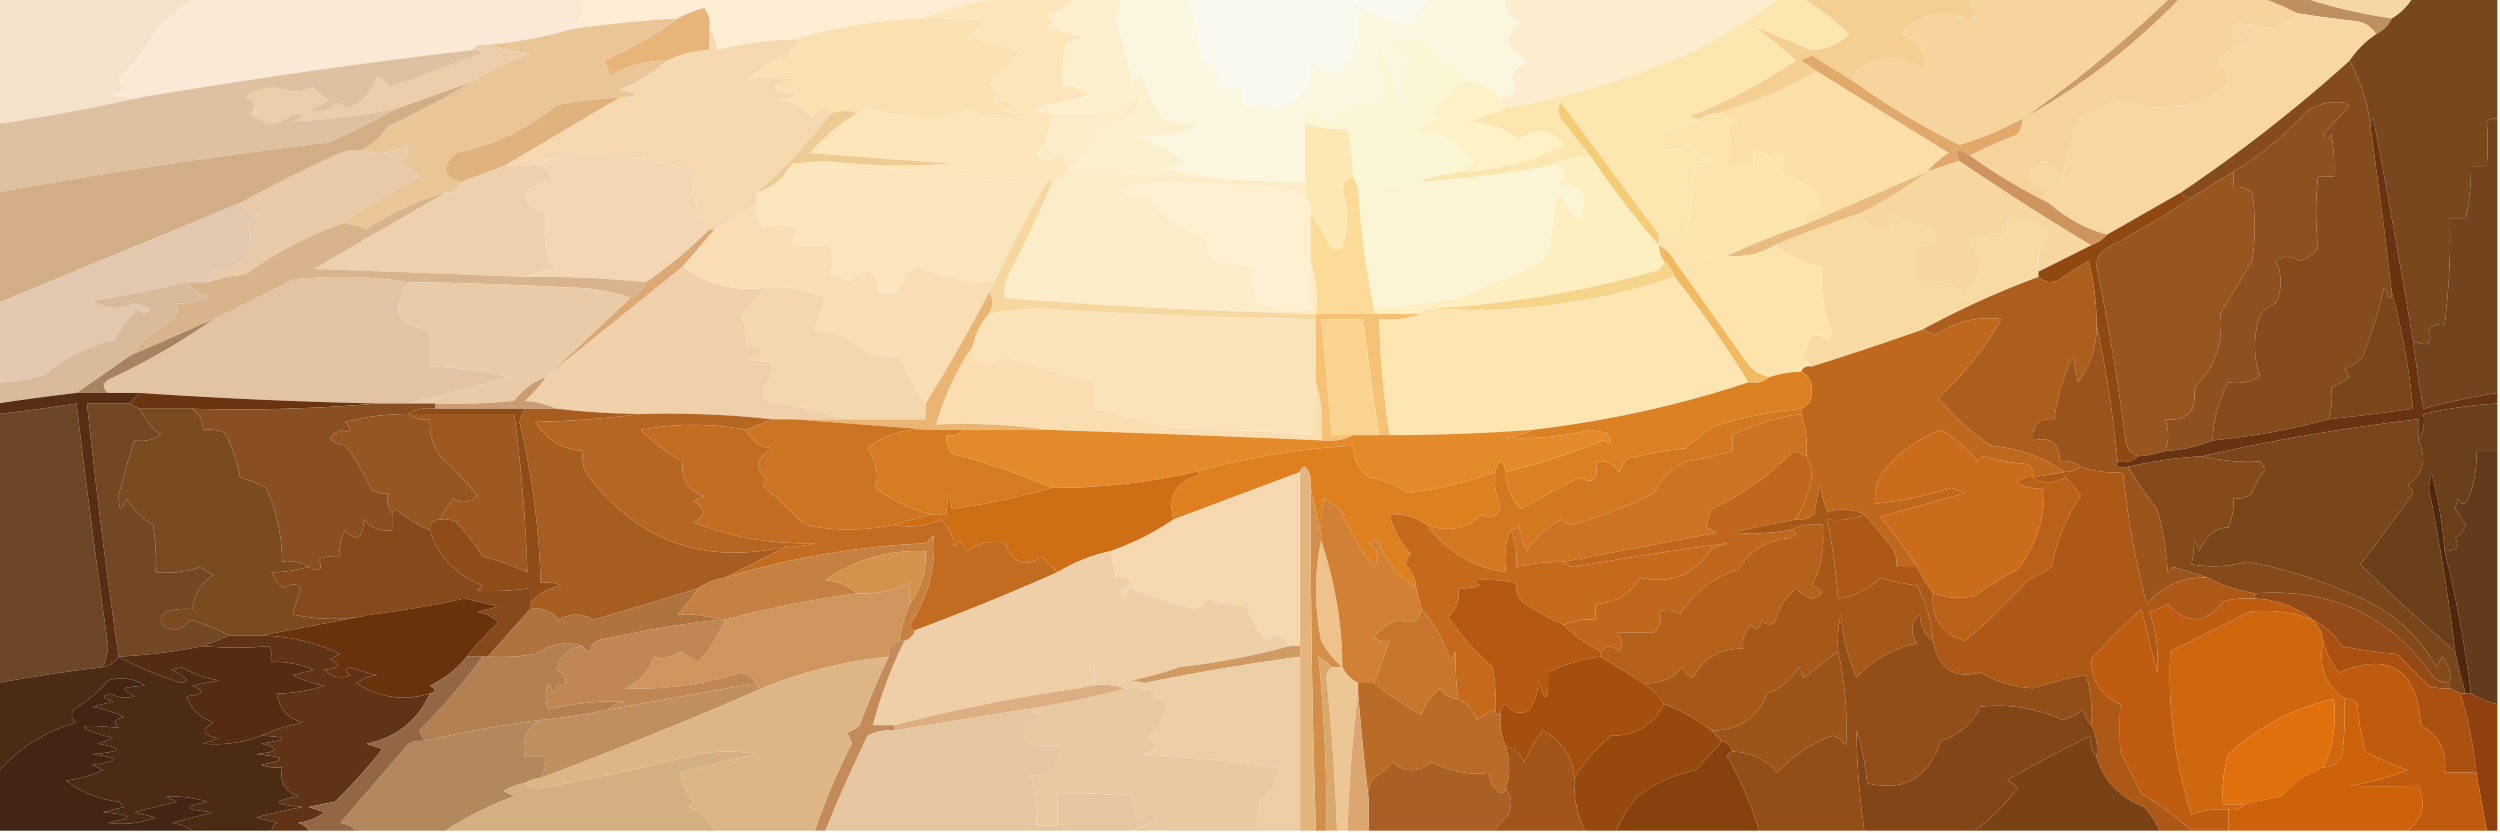 <svg xmlns="http://www.w3.org/2000/svg" width="474" height="158" style="shape-rendering:geometricPrecision;text-rendering:geometricPrecision;image-rendering:optimizeQuality;fill-rule:evenodd;clip-rule:evenodd"><path style="opacity:1" fill="#f4e2cc" d="M-.5-.5h38a74.357 74.357 0 0 0-7 5c-2.577 4.304-5.244 7.804-8 10.5 1.315 1.395.981 2.395-1 3 1.634.494 3.3.66 5 .5a377.165 377.165 0 0 1-27 5v-24z"/><path style="opacity:1" fill="#fae9d6" d="M37.5-.5h73c.241 2.386-.425 4.386-2 6-5.117 1.489-10.45 2.489-16 3-1.291-.237-2.291.096-3 1a1230.892 1230.892 0 0 0-63 9c-1.7.16-3.366-.006-5-.5 1.981-.605 2.315-1.605 1-3 2.756-2.696 5.423-6.196 8-10.5a74.357 74.357 0 0 1 7-5z"/><path style="opacity:1" fill="#fcedd4" d="M110.5-.5h80a74.586 74.586 0 0 0-16 4c-8.297.325-16.297 1.659-24 4a58.528 58.528 0 0 0-14.5 2c-.21-1.558-.71-2.891-1.5-4 .262-1.478-.071-2.811-1-4-1.836.528-3.503 1.194-5 2a238.072 238.072 0 0 0-20 2c1.575-1.614 2.241-3.614 2-6z"/><path style="opacity:1" fill="#fcedcf" d="M285.5-.5h52a109.556 109.556 0 0 1-17 10.5 152.892 152.892 0 0 1-35 10.5l-1-2c2.817-.3 3.484-1.634 2-4a9.419 9.419 0 0 1 3-3c-4.159-2.353-4.492-4.853-1-7.5-2.363-.589-3.363-2.089-3-4.5z"/><path style="opacity:1" fill="#f6d6a4" d="M436.5-.5h21c-1 1.667-2.333 3-4 4-5.888-.84-11.555-2.174-17-4z"/><path style="opacity:1" fill="#fbf6df" d="M212.5-.5h13a133.849 133.849 0 0 1 2.5 12c2.172 1.009 3.338 2.676 3.5 5h4c-.262 1.478.071 2.811 1 4 1.61-1.052 3.277-1.052 5 0 4.938-.843 7.272-3.843 7-9 1.693 1.779 3.693 2.279 6 1.5 2.84-3.85 3.507-8.017 2-12.5 3.09 1.709 6.423 3.042 10 4 1.873.018 2.206-.482 1-1.5 1.556-.72 2.556-1.887 3-3.5h15c-.363 2.411.637 3.911 3 4.5-3.492 2.647-3.159 5.147 1 7.5a9.419 9.419 0 0 0-3 3c1.484 2.366.817 3.7-2 4a18.95 18.95 0 0 0-5-3c-1.794-1.357-3.794-2.523-6-3.5-2.086-4.038-5.42-5.372-10-4a14.832 14.832 0 0 1 4 3.5 7.298 7.298 0 0 0-2 3.5c.95 2.235.95 4.402 0 6.5-.455-4.73-1.955-9.063-4.5-13-.154 2.563.346 5.063 1.5 7.5l-1.5 4.5a3.646 3.646 0 0 0-1.5-1c-2.867.713-5.367 2.046-7.5 4a612.617 612.617 0 0 0-3.5-3c-.886.825-1.219 1.825-1 3v11c-6.357.024-12.69-.31-19-1-2.469-.817-5.135-1.317-8-1.5l4-1c-2.62-2.399-5.62-4.066-9-5 4.187-.071 8.187-.738 12-2a38.817 38.817 0 0 1-7-1.5 27.368 27.368 0 0 1-4-8l-2 1a62.112 62.112 0 0 0-3-11.5c.648-1.44.981-2.94 1-4.5z"/><path style="opacity:1" fill="#faf9ef" d="M225.5-.5h45c-.444 1.613-1.444 2.78-3 3.5 1.206 1.018.873 1.518-1 1.5-3.577-.958-6.91-2.291-10-4 1.507 4.483.84 8.65-2 12.5-2.307.779-4.307.279-6-1.5.272 5.157-2.062 8.157-7 9-1.723-1.052-3.39-1.052-5 0-.929-1.189-1.262-2.522-1-4h-4c-.162-2.324-1.328-3.991-3.5-5a133.849 133.849 0 0 0-2.5-12z"/><path style="opacity:1" fill="#be8f60" d="M428.5-.5h8c5.445 1.826 11.112 3.16 17 4a6.544 6.544 0 0 1-3 3c-.847-1.466-2.18-2.3-4-2.5a247.6 247.6 0 0 1-11-1.5 60.207 60.207 0 0 0-7-3z"/><path style="opacity:1" fill="#cd9b67" d="M411.5-.5h2c-8.901 9.252-18.901 16.919-30 23a229.96 229.96 0 0 0 28-23z"/><path style="opacity:1" fill="#e8b578" d="M134.5 5.5v4c-2.827.084-5.494.75-8 2-3.936-.022-7.603.978-11 3-.064-.865-.397-1.865-1-3a72.03 72.03 0 0 0 14-8c1.497-.806 3.164-1.472 5-2 .929 1.189 1.262 2.522 1 4z"/><path style="opacity:1" fill="#f5cf92" d="M341.5-.5h32c.011 1.517.677 2.684 2 3.5-2.18.419-4.346.252-6.5-.5-3.533.074-6.367 1.407-8.5 4 3.428 1.137 4.928 3.47 4.5 7-4.214-3.124-8.381-3.29-12.5-.5-.752.67-1.086 1.504-1 2.5-2.649-1.64-5.316-3.307-8-5l-2 1a44.093 44.093 0 0 1 3 2 88.284 88.284 0 0 1-19 8 5.728 5.728 0 0 0-3 1 2.427 2.427 0 0 1-2-.5 112.32 112.32 0 0 0 20-10.5 76.918 76.918 0 0 0-8-6.5c3.576 1.446 7.243 2.946 11 4.5 2.691-.18 5.025-1.18 7-3a46.006 46.006 0 0 0-9-7z"/><path style="opacity:1" fill="#f8d7a4" d="M435.5 2.5a247.6 247.6 0 0 0 11 1.5c1.82.2 3.153 1.034 4 2.5-2 1.333-3.667 3-5 5a288.316 288.316 0 0 1-32 25l-14 8c-4.151-1.16-7.818-3.16-11-6-1.098-.897-1.098-1.73 0-2.5-4.797-1.25-5.13-3.083-1-5.5 1.932.645 3.099 1.979 3.5 4 .689-4.657 1.855-8.823 3.5-12.5 2.46-.396 4.46-1.563 6-3.5 7.55 3.108 14.717 2.442 21.5-2 .711-1.867.211-3.367-1.5-4.5 1.307-2.324 3.307-3.657 6-4a4.932 4.932 0 0 0-3-.5v-3a21.335 21.335 0 0 1 7 1 11.955 11.955 0 0 0 5-3z"/><path style="opacity:1" fill="#fcefce" d="M203.5-.5h9a11.185 11.185 0 0 1-1 4.5 62.112 62.112 0 0 1 3 11.5l2-1a27.368 27.368 0 0 0 4 8 38.817 38.817 0 0 0 7 1.5c-3.813 1.262-7.813 1.929-12 2 3.38.934 6.38 2.601 9 5l-4 1c2.865.183 5.531.683 8 1.5a371.606 371.606 0 0 1-25-1.5 31.71 31.71 0 0 0 5-8c2.307-.31 4.474-1.142 6.5-2.5 1.972-4.597 1.472-4.93-1.5-1a49.874 49.874 0 0 1-14 1c-1.175.219-2.175-.114-3-1 3.348-.788 6.682-1.62 10-2.5-1.405-1.27-3.071-1.77-5-1.5a32.462 32.462 0 0 1 .5-8 11.355 11.355 0 0 1 3.5-1.5 54.638 54.638 0 0 1-7-2c1.333-.667 1.333-1.333 0-2 2.09-.67 3.757-1.836 5-3.5z"/><path style="opacity:1" fill="#fae1b1" d="M174.5 3.5a72.436 72.436 0 0 1 12 .5 6.544 6.544 0 0 1-3 3 103 103 0 0 0 10 2.5 55.098 55.098 0 0 1-6 6.5c1.625.852 1.958 1.852 1 3 4.352.419 4.685 1.085 1 2 6.618.82 6.618 1.32 0 1.5-2.215-.17-4.215-.837-6-2-1.864 1.493-4.03 2.16-6.5 2a86.594 86.594 0 0 1-13-2c-.383.556-.883.89-1.5 1-1.435-.596-3.102-.596-5 0-1.41-1.328-2.576-.995-3.5 1-1.558-2.268-3.724-3.434-6.5-3.5l4-1c-5.729-.672-6.063-1.672-1-3-3.04-.32-6.04-.32-9 0l6.5-4.5 1 1a6.977 6.977 0 0 1 2.5-3.5c-.228-.399-.562-.565-1-.5 7.703-2.341 15.703-3.675 24-4z"/><path style="opacity:1" fill="#f7d49e" d="M373.5-.5h38a229.96 229.96 0 0 1-28 23 65.565 65.565 0 0 1-12 5 149.822 149.822 0 0 1-20-12c-.086-.996.248-1.83 1-2.5 4.119-2.79 8.286-2.624 12.5.5.428-3.53-1.072-5.863-4.5-7 2.133-2.593 4.967-3.926 8.5-4 2.154.752 4.32.919 6.5.5-1.323-.816-1.989-1.983-2-3.5z"/><path style="opacity:1" fill="#f6d29d" d="M413.5-.5h15a60.207 60.207 0 0 1 7 3 11.955 11.955 0 0 1-5 3 21.335 21.335 0 0 0-7-1v3a4.932 4.932 0 0 1 3 .5c-2.693.343-4.693 1.676-6 4 1.711 1.133 2.211 2.633 1.5 4.5-6.783 4.442-13.95 5.108-21.5 2-1.54 1.937-3.54 3.104-6 3.5-1.645 3.677-2.811 7.843-3.5 12.5-.401-2.021-1.568-3.355-3.5-4-4.13 2.417-3.797 4.25 1 5.5-1.098.77-1.098 1.603 0 2.5a104.18 104.18 0 0 1-15-9 82.367 82.367 0 0 1 9-4 5.575 5.575 0 0 0 1-3c11.099-6.081 21.099-13.748 30-23z"/><path style="opacity:1" fill="#79471d" d="M457.5-.5h16v23a2.427 2.427 0 0 0-2 .5c.204 2.621.204 5.455 0 8.5h-3a44.87 44.87 0 0 1-1 10h-3a134.214 134.214 0 0 1-1 20c-1.175-.219-2.175.114-3 1 .806 2.78-.194 3.447-3 2a2161.593 2161.593 0 0 0-7.5-42 2.429 2.429 0 0 0-.5 2c-.453-4.552-1.786-8.885-4-13 1.333-2 3-3.667 5-5a6.544 6.544 0 0 0 3-3c1.667-1 3-2.333 4-4z"/><path style="opacity:1" fill="#eccdaa" d="M89.5 9.5c.709-.904 1.709-1.237 3-1 2.469.817 5.135 1.317 8 1.5a75.269 75.269 0 0 0-11 5.5c-4.656 1.66-9.323 3.326-14 5a130.46 130.46 0 0 1-20 2.5c2.563-.763 2.563-1.263 0-1.5-2.62 2.471-5.286 2.471-8 0 1.218-1.303.885-2.303-1-3a11.017 11.017 0 0 1 5.5-2c2.539 1.102 5.039 1.102 7.5 0a10.76 10.76 0 0 0 3 2.5l-4 2c2.067.536 3.9.036 5.5-1.5a4.938 4.938 0 0 0 2.5 1c2.71-1.655 4.377-3.655 5-6a7.253 7.253 0 0 1 2.5 2A405.552 405.552 0 0 0 91.5 10a2.427 2.427 0 0 0-2-.5z"/><path style="opacity:1" fill="#eac597" d="M128.5 3.5a72.03 72.03 0 0 1-14 8c.603 1.135.936 2.135 1 3 3.397-2.022 7.064-3.022 11-3-2.602 2.31-5.602 4.143-9 5.5 3.949.807 3.949 1.307 0 1.5a74.08 74.08 0 0 0-12 1.5c-5.607 4.535-11.94 7.535-19 9-2.963 2.65-2.63 4.483 1 5.5-.473 1.406-1.473 2.073-3 2a51.307 51.307 0 0 0-15 7 9.106 9.106 0 0 0-5-1c4.69-3.193 9.69-6.193 15-9a12.417 12.417 0 0 0-4-2.5c1.658-.725 2.158-1.892 1.5-3.5-2.777 1.58-5.61 1.914-8.5 1 2.012-1.024 3.678-2.524 5-4.5a180.883 180.883 0 0 0 16-8.5 75.269 75.269 0 0 1 11-5.5c-2.865-.183-5.531-.683-8-1.5 5.55-.511 10.883-1.511 16-3a238.072 238.072 0 0 1 20-2z"/><path style="opacity:1" fill="#f5d8af" d="M134.5 5.5c.79 1.109 1.29 2.442 1.5 4a58.528 58.528 0 0 1 14.5-2c.438-.065.772.101 1 .5a6.977 6.977 0 0 0-2.5 3.5l-1-1-6.5 4.5c2.96-.32 5.96-.32 9 0-5.063 1.328-4.729 2.328 1 3l-4 1c2.776.066 4.942 1.232 6.5 3.5.924-1.995 2.09-2.328 3.5-1a101.447 101.447 0 0 1-14 15v2l-8 5h-1c-2.555-3.136-3.555-6.803-3-11-6.739-2.177-13.739-3.177-21-3-3.739.014-7.072.68-10 2h-5c7.301-4.32 14.634-8.653 22-13 3.949-.193 3.949-.693 0-1.5 3.398-1.357 6.398-3.19 9-5.5a18.977 18.977 0 0 1 8-2v-4z"/><path style="opacity:1" fill="#fbe6af" d="M337.5-.5h4a46.006 46.006 0 0 1 9 7c-1.975 1.82-4.309 2.82-7 3a1508.614 1508.614 0 0 0-11-4.5 76.918 76.918 0 0 1 8 6.5 112.32 112.32 0 0 1-20 10.5 2.427 2.427 0 0 0 2 .5c-2.015 1.424-4.348 2.09-7 2v4c1.644.213 3.144-.12 4.5-1a14.759 14.759 0 0 0 4.5 3c-.825.886-1.825 1.219-3 1l-2 14a20.676 20.676 0 0 1-5-1 23379.245 23379.245 0 0 1-18.5-25c-.667 1-.667 2 0 3 1.842 2.364 3.675 4.697 5.5 7-2.928.065-5.595.732-8 2a193.241 193.241 0 0 1-25 3c2.811-.975 5.811-1.642 9-2 6.743-.286 13.076-1.953 19-5-2.665-3.125-5.499-3.458-8.5-1-2.781-2.138-5.948-3.304-9.5-3.5a86.186 86.186 0 0 0 7-2.5 152.892 152.892 0 0 0 35-10.5 109.556 109.556 0 0 0 17-10.5z"/><path style="opacity:1" fill="#fbdea8" d="M344.5 13.5c8.305 5.156 16.639 10.322 25 15.5-1.593.949-2.926 2.115-4 3.5-7.672 3.334-15.338 6.668-23 10-.111-.617-.444-1.117-1-1.5 3.381-.182 4.381-1.682 3-4.5a36.17 36.17 0 0 0-7-4c1.393-3.102.56-4.102-2.5-3-2.159-2.456-2.992-1.79-2.5 2h-5c.95-2.568.95-5.068 0-7.5l2-1a10.122 10.122 0 0 0-4-1.5 88.284 88.284 0 0 0 19-8z"/><path style="opacity:1" fill="#fce4af" d="M325.5 21.5c1.422.209 2.755.709 4 1.5l-2 1c.95 2.432.95 4.932 0 7.5h5c-.492-3.79.341-4.456 2.5-2 3.06-1.102 3.893-.102 2.5 3a36.17 36.17 0 0 1 7 4c1.381 2.818.381 4.318-3 4.5.556.383.889.883 1 1.5-5.19 1.77-10.19 3.77-15 6-3.36.116-6.693.45-10 1a6.544 6.544 0 0 0-3-3v-2c1.617.538 3.284.871 5 1l2-14c1.175.219 2.175-.114 3-1a14.759 14.759 0 0 1-4.5-3c-1.356.88-2.856 1.213-4.5 1v-4c2.652.09 4.985-.576 7-2a5.728 5.728 0 0 1 3-1z"/><path style="opacity:1" fill="#fce5b8" d="M190.5-.5h13c-1.243 1.664-2.91 2.83-5 3.5 1.333.667 1.333 1.333 0 2a54.638 54.638 0 0 0 7 2c-1.266.31-2.433.81-3.5 1.5a32.462 32.462 0 0 0-.5 8c1.929-.27 3.595.23 5 1.5-3.318.88-6.652 1.712-10 2.5.825.886 1.825 1.219 3 1-.256 2.957-1.256 5.624-3 8 2.111 1.349 3.945 1.015 5.5-1-.311 1.435-.145 2.768.5 4a7.468 7.468 0 0 1-3 2h-1a636.226 636.226 0 0 0-44.5-3 24.314 24.314 0 0 0-5.5 2c.453-.958 1.119-1.792 2-2.5l6-.5c7.988.944 15.988 1.11 24 .5-9.004-.62-18.004-1.286-27-2 2.662-2.985 5.662-5.485 9-7.5.617-.11 1.117-.444 1.5-1a86.594 86.594 0 0 0 13 2c2.47.16 4.636-.507 6.5-2 1.785 1.163 3.785 1.83 6 2 6.618-.18 6.618-.68 0-1.5 3.685-.915 3.352-1.581-1-2 .958-1.148.625-2.148-1-3a55.098 55.098 0 0 0 6-6.5 103 103 0 0 1-10-2.5 6.544 6.544 0 0 0 3-3 72.436 72.436 0 0 0-12-.5 74.586 74.586 0 0 1 16-4z"/><path style="opacity:1" fill="#fbf6d3" d="M279.5 15.5a4.932 4.932 0 0 0-3 .5 344.08 344.08 0 0 1-5 5c.457.414.791.914 1 1.5a32.042 32.042 0 0 0-4 2.5c4.942-.04 8.609 1.96 11 6-.916.278-1.582.778-2 1.5-3.189.358-6.189 1.025-9 2a49.393 49.393 0 0 1-11 1l-1-2a41.732 41.732 0 0 0-1-9 24.93 24.93 0 0 1-8-1c-.219-1.175.114-2.175 1-3 1.165.991 2.332 1.991 3.5 3 2.133-1.954 4.633-3.287 7.5-4 .586.21 1.086.543 1.5 1l1.5-4.5c-1.154-2.437-1.654-4.937-1.5-7.5 2.545 3.937 4.045 8.27 4.5 13 .95-2.098.95-4.265 0-6.5a7.298 7.298 0 0 1 2-3.5 14.832 14.832 0 0 0-4-3.5c4.58-1.372 7.914-.038 10 4 2.206.977 4.206 2.143 6 3.5z"/><path style="opacity:1" fill="#fdf1c5" d="M279.5 15.5a18.95 18.95 0 0 1 5 3l1 2a86.186 86.186 0 0 1-7 2.5c3.552.196 6.719 1.362 9.5 3.5 3.001-2.458 5.835-2.125 8.5 1-5.924 3.047-12.257 4.714-19 5 .418-.722 1.084-1.222 2-1.5-2.391-4.04-6.058-6.04-11-6a32.042 32.042 0 0 1 4-2.5 3.647 3.647 0 0 0-1-1.5 344.08 344.08 0 0 0 5-5 4.932 4.932 0 0 1 3-.5z"/><path style="opacity:1" fill="#8d501e" d="M419.5 83.5c-2.773 1.157-5.773 1.824-9 2 .775-1.888.775-3.888 0-6 4.259.398 6.092-1.602 5.5-6 3.887-3.727 5.554-8.394 5-14 2.004-3.343 4.004-6.676 6-10a42.479 42.479 0 0 0 0-13c-1.011-.837-2.178-1.17-3.5-1v-3c5.148-3.097 9.815-6.93 14-11.5 2.341-1.4 4.674-1.9 7-1.5l1 .5-5 5.5c.346 1.196.846 1.196 1.5 0 .497 2.646.664 5.313.5 8h-3c-.481 4.295-.481 8.795 0 13.5-.899 1.236-2.066 2.07-3.5 2.5-1.578-1.047-3.078-1.047-4.5 0 1.238 2.666 1.238 5.332 0 8-1.932.645-3.099 1.979-3.5 4-.752 3.394-.585 6.727.5 10a9.864 9.864 0 0 1-6 1c-1.838 3.37-2.838 7.037-3 11z"/><path style="opacity:1" fill="#dec1a1" d="M89.5 9.5a2.427 2.427 0 0 1 2 .5A405.552 405.552 0 0 1 74 16.5a7.253 7.253 0 0 0-2.5-2c-.623 2.345-2.29 4.345-5 6a4.938 4.938 0 0 1-2.5-1c-1.6 1.536-3.433 2.036-5.5 1.5l4-2a10.76 10.76 0 0 1-3-2.5c-2.461 1.102-4.961 1.102-7.5 0-2.02.173-3.854.84-5.5 2 1.885.697 2.218 1.697 1 3 2.714 2.471 5.38 2.471 8 0 2.563.237 2.563.737 0 1.5a130.46 130.46 0 0 0 20-2.5 261.884 261.884 0 0 1-13 6.5 1028.198 1028.198 0 0 0-63 9.5v-13a377.165 377.165 0 0 0 27-5 1230.892 1230.892 0 0 1 63-9z"/><path style="opacity:1" fill="#e0b27d" d="M117.5 18.5c-7.366 4.347-14.699 8.68-22 13l-8 3c-3.63-1.017-3.963-2.85-1-5.5 7.06-1.465 13.393-4.465 19-9a74.08 74.08 0 0 1 12-1.5z"/><path style="opacity:1" fill="#eecb92" d="M162.5 21.5c-3.338 2.015-6.338 4.515-9 7.5 8.996.714 17.996 1.38 27 2-8.012.61-16.012.444-24-.5l-6 .5c-.881.708-1.547 1.542-2 2.5a11.743 11.743 0 0 1-5 3 101.447 101.447 0 0 0 14-15c1.898-.596 3.565-.596 5 0z"/><path style="opacity:1" fill="#e0a969" d="M351.5 15.5a149.822 149.822 0 0 0 20 12 65.565 65.565 0 0 0 12-5 5.575 5.575 0 0 1-1 3 82.367 82.367 0 0 0-9 4c-2.338-1.51-3.004-1.177-2 1l-6 2c1.074-1.385 2.407-2.551 4-3.5a26470.502 26470.502 0 0 1-25-15.5 44.093 44.093 0 0 0-3-2l2-1c2.684 1.693 5.351 3.36 8 5z"/><path style="opacity:1" fill="#edd0ad" d="M99.5 52.5a5614.449 5614.449 0 0 0-40-1.5c8.396-4.86 16.73-9.693 25-14.5 1.527.073 2.527-.594 3-2l8-3h5c2.001-.91 3.335-.077 4 2.5-6.092 1.91-6.425 4.076-1 6.5a40.911 40.911 0 0 0 .5 9 9.465 9.465 0 0 0 2.5 1.5c-2.536.186-4.869.686-7 1.5z"/><path style="opacity:1" fill="#f5cb75" d="M314.5 44.5v2a163.465 163.465 0 0 1-13-17 1100.178 1100.178 0 0 1-5.5-7c-.667-1-.667-2 0-3 6.173 8.353 12.339 16.686 18.5 25z"/><path style="opacity:1" fill="#fdefc0" d="M301.5 29.5a163.465 163.465 0 0 0 13 17 5.727 5.727 0 0 0 1 3c-.12 1.086-.787 1.753-2 2a197.508 197.508 0 0 1-42 7c-.992-.172-1.658.162-2 1h-9v-1a196.256 196.256 0 0 0 16-2 253.887 253.887 0 0 0 15-6.5 6.977 6.977 0 0 0 2.5-3.5 52.141 52.141 0 0 1 1.5-10 66.738 66.738 0 0 0 3.5 5c2.595-4.078 1.429-6.245-3.5-6.5.837-1.011 1.17-2.178 1-3.5h-3c2.405-1.268 5.072-1.935 8-2z"/><path style="opacity:1" fill="#72431c" d="M473.5 22.5v52a130.748 130.748 0 0 0-14 3 243.71 243.71 0 0 1-2-13c2.806 1.447 3.806.78 3-2 .825-.886 1.825-1.219 3-1a134.214 134.214 0 0 0 1-20h3a44.87 44.87 0 0 0 1-10h3c.204-3.045.204-5.879 0-8.5a2.427 2.427 0 0 1 2-.5z"/><path style="opacity:1" fill="#f3d7b4" d="M134.5 43.5a85.548 85.548 0 0 1-12 10 205.345 205.345 0 0 0-23-1c2.131-.814 4.464-1.314 7-1.5a9.465 9.465 0 0 1-2.5-1.5 40.911 40.911 0 0 1-.5-9c-5.425-2.424-5.092-4.59 1-6.5-.665-2.577-1.999-3.41-4-2.5 2.928-1.32 6.261-1.986 10-2 7.261-.177 14.261.823 21 3-.555 4.197.445 7.864 3 11z"/><path style="opacity:1" fill="#fbe5bd" d="M198.5 34.5a256.891 256.891 0 0 0-10 19c-5.105.013-9.939-.987-14.5-3-2.176 1.016-3.343 2.682-3.5 5h-4c-.051-4.484-1.885-5.15-5.5-2a11.357 11.357 0 0 0-3.5-1.5c.354-1.626.354-3.459 0-5.5h-7c-.17-1.322.163-2.489 1-3.5-2.398-.374-4.731-.374-7 0-.88-1.356-1.214-2.856-1-4.5v-2a11.743 11.743 0 0 0 5-3 24.314 24.314 0 0 1 5.5-2c15.016.49 29.85 1.49 44.5 3z"/><path style="opacity:1" fill="#e8c9a8" d="M64.5 42.5a77.498 77.498 0 0 0-18 9.5c-2.42.29-4.754.79-7 1.5-.086-.996.248-1.83 1-2.5 6.05-.036 8.217-2.87 6.5-8.5a9.468 9.468 0 0 1 2.5-1.5c-2.142-.438-3.475-1.272-4-2.5a297.436 297.436 0 0 1 19-9.5 8.434 8.434 0 0 1 4-.5c2.89.914 5.723.58 8.5-1 .658 1.608.158 2.775-1.5 3.5a12.417 12.417 0 0 1 4 2.5c-5.31 2.807-10.31 5.807-15 9z"/><path style="opacity:1" fill="#fcf0d1" d="M247.5 37.5c.904.709 1.237 1.709 1 3v18a28.819 28.819 0 0 1-10-1 13.115 13.115 0 0 1-1-7 34.084 34.084 0 0 1-8-1.5 35.216 35.216 0 0 1-1-4.5c-4.992-.883-8.659-3.55-11-8-1.724 1.161-3.39.995-5-.5 3.484-1.132 7.151-1.632 11-1.5 7.348.279 14.682.779 22 1.5.544.717 1.211 1.217 2 1.5z"/><path style="opacity:1" fill="#fcf5d5" d="M293.5 31.5h3c.17 1.322-.163 2.489-1 3.5 4.929.255 6.095 2.422 3.5 6.5a66.738 66.738 0 0 1-3.5-5 52.141 52.141 0 0 0-1.5 10 6.977 6.977 0 0 1-2.5 3.5 253.887 253.887 0 0 1-15 6.5 196.256 196.256 0 0 1-16 2 155.049 155.049 0 0 1-3-23 49.393 49.393 0 0 0 11-1 193.241 193.241 0 0 0 25-3z"/><path style="opacity:1" fill="#844c1d" d="M445.5 11.5c2.214 4.115 3.547 8.448 4 13a1345.063 1345.063 0 0 1 4 31c.065.438-.101.772-.5 1l-1-2c-.929 4.28-2.263 8.614-4 13a6.977 6.977 0 0 1-3.5 2.5c.457.414.791.914 1 1.5a26.596 26.596 0 0 1-3.5 2c.256 2.102.089 4.102-.5 6a129.631 129.631 0 0 1-22 4c.162-3.963 1.162-7.63 3-11a9.864 9.864 0 0 0 6-1c-1.085-3.273-1.252-6.606-.5-10 .401-2.021 1.568-3.355 3.5-4 1.238-2.668 1.238-5.334 0-8 1.422-1.047 2.922-1.047 4.5 0 1.434-.43 2.601-1.264 3.5-2.5-.481-4.705-.481-9.205 0-13.5h3a32.462 32.462 0 0 0-.5-8c-.654 1.196-1.154 1.196-1.5 0l5-5.5-1-.5c-2.326-.4-4.659.1-7 1.5-4.185 4.57-8.852 8.403-14 11.5-2.649 1.64-5.316 3.307-8 5-.992.172-1.658-.162-2-1a288.316 288.316 0 0 0 32-25z"/><path style="opacity:1" fill="#d2ad86" d="M89.5 15.5a180.883 180.883 0 0 1-16 8.5c-1.322 1.976-2.988 3.476-5 4.5a8.434 8.434 0 0 0-4 .5 297.436 297.436 0 0 0-19 9.5l-46 19v-21a1028.198 1028.198 0 0 1 63-9.5 261.884 261.884 0 0 0 13-6.5c4.677-1.674 9.344-3.34 14-5z"/><path style="opacity:1" fill="#fce8b5" d="M247.5 23.5a24.93 24.93 0 0 0 8 1 41.732 41.732 0 0 1 1 9c-1.149.291-1.816 1.124-2 2.5 1.181 3.725 1.181 7.392 0 11-.949.617-1.782.45-2.5-.5-.977-2.206-2.143-4.206-3.5-6 .237-1.291-.096-2.291-1-3v-14z"/><path style="opacity:1" fill="#f7d6a1" d="M371.5 30.5a513.29 513.29 0 0 0 25 16c-3.35 1.696-6.683 3.363-10 5-.28-2.772.387-5.272 2-7.5-2.362-1.731-5.029-2.565-8-2.5v3a13.118 13.118 0 0 0-7 1c2.773 4.04 2.273 7.706-1.5 11a9.457 9.457 0 0 0-1.5-2.5 24.939 24.939 0 0 0-7-.5v-7c3.023.395 4.023-.605 3-3-2.757-.53-5.257-1.53-7.5-3a4.934 4.934 0 0 0-.5 3c-2.893.469-4.893-.531-6-3a81.46 81.46 0 0 0 13-8l6-2z"/><path style="opacity:1" fill="#e9bb7c" d="M365.5 32.5a81.46 81.46 0 0 1-13 8 224.407 224.407 0 0 0-16 6c-2.715 1.623-5.715 2.29-9 2 4.81-2.23 9.81-4.23 15-6 7.662-3.332 15.328-6.666 23-10z"/><path style="opacity:1" fill="#cd955d" d="M373.5 29.5a104.18 104.18 0 0 0 15 9c3.182 2.84 6.849 4.84 11 6-.79.901-1.79 1.568-3 2a513.29 513.29 0 0 1-25-16c-1.004-2.177-.338-2.51 2-1z"/><path style="opacity:1" fill="#fcecc7" d="M228.5 33.5c6.31.69 12.643 1.024 19 1v3c-.789-.283-1.456-.783-2-1.5a365.946 365.946 0 0 0-22-1.5c-3.849-.132-7.516.368-11 1.5 1.61 1.495 3.276 1.661 5 .5 2.341 4.45 6.008 7.117 11 8a35.216 35.216 0 0 0 1 4.5 34.084 34.084 0 0 0 8 1.5 13.115 13.115 0 0 0 1 7 28.819 28.819 0 0 0 10 1v-9c.979 3.125 1.313 6.458 1 10-19.697-.46-39.364-1.46-59-3a8.43 8.43 0 0 1 .5-4 221.536 221.536 0 0 0 8.5-18 7.468 7.468 0 0 0 3-2c-.645-1.232-.811-2.565-.5-4-1.555 2.015-3.389 2.349-5.5 1 1.744-2.376 2.744-5.043 3-8 4.714.327 9.38-.007 14-1 2.972-3.93 3.472-3.597 1.5 1-2.026 1.358-4.193 2.19-6.5 2.5a31.71 31.71 0 0 1-5 8c8.32.781 16.653 1.281 25 1.5z"/><path style="opacity:1" fill="#f9daa5" d="M352.5 40.5c1.107 2.469 3.107 3.469 6 3a4.934 4.934 0 0 1 .5-3c2.243 1.47 4.743 2.47 7.5 3 1.023 2.395.023 3.395-3 3v7c2.357-.163 4.69.003 7 .5a9.457 9.457 0 0 1 1.5 2.5c3.773-3.294 4.273-6.96 1.5-11a13.118 13.118 0 0 1 7-1v-3c2.971-.065 5.638.769 8 2.5-1.613 2.228-2.28 4.728-2 7.5v1a164.752 164.752 0 0 0-22 10 648.026 648.026 0 0 1-21 7c-.418-.722-1.084-1.222-2-1.5a11.339 11.339 0 0 0 1.5-3.5c1.113-1.211 2.28-1.211 3.5 0l1-1.5c-1.779-3.956-2.446-8.123-2-12.5-3.921-.817-6.921-2.15-9-4a224.407 224.407 0 0 1 16-6z"/><path style="opacity:1" fill="#fde4ac" d="M336.5 46.5c2.079 1.85 5.079 3.183 9 4-.446 4.377.221 8.544 2 12.5l-1 1.5c-1.22-1.211-2.387-1.211-3.5 0a11.339 11.339 0 0 1-1.5 3.5c.916.278 1.582.778 2 1.5-.992-.172-1.658.162-2 1a19.24 19.24 0 0 0-6 1c-1.871-.359-3.371-1.359-4.5-3a2616.017 2616.017 0 0 0-13.5-19c3.307-.55 6.64-.884 10-1 3.285.29 6.285-.377 9-2z"/><path style="opacity:1" fill="#dca974" d="M134.5 43.5h1l-6 7-26 21 16-15a6.544 6.544 0 0 0 3-3 85.548 85.548 0 0 0 12-10z"/><path style="opacity:1" fill="#e2c3a4" d="M77.5 53.5c-3.572 5.415-2.239 8.415 4 9v7c5.075.093 10.075.76 15 2a1366.081 1366.081 0 0 1-19 5h-6a973.178 973.178 0 0 1-45-2h-6c-1.098-.897-1.098-1.73 0-2.5 7.093-3.297 13.76-7.13 20-11.5 5.019-2.4 10.019-4.9 15-7.5 7.413-.796 14.746-.63 22 .5z"/><path style="opacity:1" fill="#fbdb97" d="m256.5 33.5 1 2a155.049 155.049 0 0 0 3 23v1h-11c.313-3.542-.021-6.875-1-10v-9c1.357 1.794 2.523 3.794 3.5 6 .718.95 1.551 1.117 2.5.5 1.181-3.608 1.181-7.275 0-11 .184-1.376.851-2.209 2-2.5z"/><path style="opacity:1" fill="#f6d489" d="M315.5 49.5c.901.79 1.568 1.79 2 3-15.117 5.035-30.45 7.035-46 6a197.508 197.508 0 0 0 42-7c1.213-.247 1.88-.914 2-2z"/><path style="opacity:1" fill="#d8b38b" d="M84.5 36.5c-8.27 4.807-16.604 9.64-25 14.5 13.339.453 26.672.953 40 1.5 7.691-.096 15.358.237 23 1a6.544 6.544 0 0 1-3 3c-3.607-1.324-7.607-1.99-12-2a676.469 676.469 0 0 0-30-1c-7.254-1.13-14.587-1.296-22-.5-4.981 2.6-9.981 5.1-15 7.5l-16 7c2.302-2.912 5.136-5.245 8.5-7 .483-.948.65-1.948.5-3a10.1 10.1 0 0 0 6-1.5c-1.82-.2-3.153-1.034-4-2.5h4c2.246-.71 4.58-1.21 7-1.5a77.498 77.498 0 0 1 18-9.5 9.106 9.106 0 0 1 5 1 51.307 51.307 0 0 1 15-7z"/><path style="opacity:1" fill="#98561e" d="M423.5 32.5v3c1.322-.17 2.489.163 3.5 1a42.479 42.479 0 0 1 0 13 17053.94 17053.94 0 0 0-6 10c.554 5.606-1.113 10.273-5 14 .592 4.398-1.241 6.398-5.5 6 .775 2.112.775 4.112 0 6a20.676 20.676 0 0 1-5 1c-1.431-.38-2.264-1.38-2.5-3a425.476 425.476 0 0 0-5.5-33c.029-1.53.696-2.696 2-3.5a185.854 185.854 0 0 0 16-9.5c2.684-1.693 5.351-3.36 8-5z"/><path style="opacity:1" fill="#79461c" d="M453.5 55.5c1.962 7.093 3.295 14.427 4 22-5.32.74-10.654 1.406-16 2 .589-1.898.756-3.898.5-6a26.596 26.596 0 0 0 3.5-2 3.647 3.647 0 0 0-1-1.5 6.977 6.977 0 0 0 3.5-2.5c1.737-4.386 3.071-8.72 4-13l1 2c.399-.228.565-.562.5-1z"/><path style="opacity:1" fill="#eacba8" d="M77.5 53.5c10.006.111 20.006.445 30 1 4.393.01 8.393.676 12 2l-16 15c-2.386.873-4.386 2.373-6 4.5-4.989.5-9.989.666-15 .5h-5a1366.081 1366.081 0 0 0 19-5 66.156 66.156 0 0 0-15-2v-7c-6.239-.585-7.572-3.585-4-9z"/><path style="opacity:1" fill="#904811" d="M413.5 36.5c.342.838 1.008 1.172 2 1a185.854 185.854 0 0 1-16 9.5c-1.304.804-1.971 1.97-2 3.5a425.476 425.476 0 0 1 5.5 33c.236 1.62 1.069 2.62 2.5 3-1.068.934-2.401 1.268-4 1a229.067 229.067 0 0 0-4-26 47.21 47.21 0 0 0-1.5-12 47.06 47.06 0 0 0-5.5 3.5c-1.566.765-2.899.598-4-.5v-1c3.317-1.637 6.65-3.304 10-5 1.21-.432 2.21-1.099 3-2l14-8z"/><path style="opacity:1" fill="#f5d7ae" d="M145.5 54.5c3.848-.26 7.515.406 11 2l-2 6c3.996.312 7.329 1.812 10 4.5 1.973.496 3.973.662 6 .5a58.644 58.644 0 0 0 5 9v3h-15a118.01 118.01 0 0 0-15-3.5 3.944 3.944 0 0 1-1-2c1.356-1.567 2.023-3.4 2-5.5a12.935 12.935 0 0 1-5-.5c3.956-1.114 3.956-1.947 0-2.5.067-1.9-.267-3.734-1-5.5a207.341 207.341 0 0 1 5-5.5z"/><path style="opacity:1" fill="#ac5e1e" d="M397.5 61.5c.147 3.798-1.019 7.465-3.5 11l-1-5a40.519 40.519 0 0 0-3.5 12c-3-.333-4.333 1-4 4 3.45-.744 5.116.59 5 4 1.599-.268 2.932.066 4 1a5.728 5.728 0 0 1-3 1c-4.123-2.822-8.79-4.488-14-5a48.817 48.817 0 0 1-10-9 65.592 65.592 0 0 0 12-15c-4.439-.585-8.605.415-12.5 3a11.114 11.114 0 0 1-2.5-1 164.752 164.752 0 0 1 22-10c1.101 1.098 2.434 1.265 4 .5a47.06 47.06 0 0 1 5.5-3.5 47.21 47.21 0 0 1 1.5 12z"/><path style="opacity:1" fill="#e2c8ae" d="M45.5 38.5c.525 1.228 1.858 2.062 4 2.5a9.468 9.468 0 0 0-2.5 1.5c1.717 5.63-.45 8.464-6.5 8.5-.752.67-1.086 1.504-1 2.5h-4a286.477 286.477 0 0 1-18 3.5c2.539 1.665 5.205 1.832 8 .5l3 1c-.774 1.211-1.607 1.211-2.5 0a40.066 40.066 0 0 0-4.5 6c-4.935 1.134-9.269 3.3-13 6.5a30.444 30.444 0 0 1-9 1.5v-15l46-19z"/><path style="opacity:1" fill="#f0d0aa" d="M129.5 50.5c4.611 3.55 9.944 4.883 16 4a207.341 207.341 0 0 0-5 5.5 12.993 12.993 0 0 1 1 5.5c3.956.553 3.956 1.386 0 2.5 1.634.493 3.301.66 5 .5.023 2.1-.644 3.933-2 5.5a3.944 3.944 0 0 0 1 2 118.01 118.01 0 0 1 15 3.5h-14a181.68 181.68 0 0 0-25-1 161.574 161.574 0 0 1-16-1c-1.792-.81-3.792-1.31-6-1.5a25.154 25.154 0 0 0 4-4.5l26-21z"/><path style="opacity:1" fill="#f8ddb5" d="M143.5 38.5c-.214 1.644.12 3.144 1 4.5 2.269-.374 4.602-.374 7 0-.837 1.011-1.17 2.178-1 3.5h7c.354 2.041.354 3.874 0 5.5 1.266.31 2.433.81 3.5 1.5 3.615-3.15 5.449-2.484 5.5 2h4c.157-2.318 1.324-3.984 3.5-5 4.561 2.013 9.395 3.013 14.5 3l-1 2a323.865 323.865 0 0 1-12 21 58.644 58.644 0 0 1-5-9 18.437 18.437 0 0 1-6-.5c-2.671-2.688-6.004-4.188-10-4.5l2-6c-3.485-1.594-7.152-2.26-11-2-6.056.883-11.389-.45-16-4l6-7 8-5z"/><path style="opacity:1" fill="#f6d79f" d="M198.5 34.5h1a221.536 221.536 0 0 1-8.5 18 8.43 8.43 0 0 0-.5 4c19.636 1.54 39.303 2.54 59 3v1a1095.811 1095.811 0 0 1-52.5-2 61.912 61.912 0 0 0-9.5 1c.854-1.535.854-2.868 0-4l1-2a256.891 256.891 0 0 1 10-19z"/><path style="opacity:1" fill="#fbe3b9" d="M249.5 60.5v22a670.334 670.334 0 0 0-27-1.5 2111.014 2111.014 0 0 1-15-3.5v-5a322.927 322.927 0 0 1-17.5-5l-2 2c-1-1.333-2-1.333-3 0a8.43 8.43 0 0 1-.5-4c.492-2.319 1.492-4.319 3-6a61.912 61.912 0 0 1 9.5-1 1095.811 1095.811 0 0 0 52.5 2z"/><path style="opacity:1" fill="#f1ba61" d="M314.5 46.5a6.544 6.544 0 0 1 3 3c4.178 5.82 8.678 12.154 13.5 19 1.129 1.641 2.629 2.641 4.5 3-1.068.934-2.401 1.268-4 1a209.512 209.512 0 0 0-14-20c-.432-1.21-1.099-2.21-2-3a5.727 5.727 0 0 1-1-3z"/><path style="opacity:1" fill="#673310" d="M457.5 64.5a243.71 243.71 0 0 0 2 13 130.748 130.748 0 0 1 14-3v2a85.119 85.119 0 0 0-14 2c.284 1.915-.049 3.581-1 5v-4a381.563 381.563 0 0 0-41 7 85.119 85.119 0 0 0-14 2c-1.901.254-2.567-.08-2-1 1.599.268 2.932-.066 4-1a20.676 20.676 0 0 0 5-1c3.227-.176 6.227-.843 9-2a129.631 129.631 0 0 0 22-4c5.346-.594 10.68-1.26 16-2-.705-7.573-2.038-14.907-4-22a1345.063 1345.063 0 0 0-4-31 2.429 2.429 0 0 1 .5-2 2161.593 2161.593 0 0 1 7.5 42z"/><path style="opacity:1" fill="#f5c275" d="M249.5 59.5h20c-2.448.973-5.115 1.306-8 1 .173 7.383.84 14.717 2 22h-2a496.442 496.442 0 0 1-3-22h-8c.717 7.326 1.384 14.66 2 22h4c-1.765.961-3.765 1.295-6 1 .315-3.871-.018-7.538-1-11v-13z"/><path style="opacity:1" fill="#fce5b0" d="M317.5 52.5a209.512 209.512 0 0 1 14 20c-13.279 4.38-26.946 7.38-41 9-8.985.666-17.985 1-27 1a164.163 164.163 0 0 1-2-22c2.885.306 5.552-.027 8-1 .342-.838 1.008-1.172 2-1 15.55 1.035 30.883-.965 46-6z"/><path style="opacity:1" fill="#a9835f" d="M40.5 60.5c-6.24 4.37-12.907 8.203-20 11.5-1.098.77-1.098 1.603 0 2.5h-6l10-7 16-7z"/><path style="opacity:1" fill="#fbd391" d="M261.5 82.5h-9c-.616-7.34-1.283-14.674-2-22h8a496.442 496.442 0 0 0 3 22z"/><path style="opacity:1" fill="#9b541b" d="M397.5 61.5a229.067 229.067 0 0 1 4 26c-.567.92.099 1.254 2 1a63.084 63.084 0 0 0 5.5 8 55.799 55.799 0 0 1 2 12l1-1a96.578 96.578 0 0 1 6.5 2c-4.646-.091-8.48 1.576-11.5 5a163.584 163.584 0 0 1-4.5-25c-2.779.221-5.446-.112-8-1-1.068-.934-2.401-1.268-4-1 .116-3.41-1.55-4.744-5-4-.333-3 1-4.333 4-4a40.519 40.519 0 0 1 3.5-12l1 5c2.481-3.535 3.647-7.202 3.5-11z"/><path style="opacity:1" fill="#d9ba9a" d="M35.5 53.5c.847 1.466 2.18 2.3 4 2.5a10.1 10.1 0 0 1-6 1.5 4.932 4.932 0 0 1-.5 3c-3.364 1.755-6.198 4.088-8.5 7l-10 7a461.24 461.24 0 0 0-15 2v-4a30.444 30.444 0 0 0 9-1.5c3.731-3.2 8.065-5.366 13-6.5 1.32-2.15 2.82-4.15 4.5-6 .893 1.211 1.726 1.211 2.5 0l-3-1c-2.795 1.332-5.461 1.165-8-.5 6.08-.983 12.08-2.15 18-3.5z"/><path style="opacity:1" fill="#faddb1" d="M184.5 65.5a8.43 8.43 0 0 0 .5 4c1-1.333 2-1.333 3 0l2-2a322.927 322.927 0 0 0 17.5 5v5a2111.014 2111.014 0 0 0 15 3.5c9.02.319 18.02.819 27 1.5v-10c.982 3.462 1.315 7.129 1 11a4749.234 4749.234 0 0 0-52-2c-6.813-.991-13.813-1.325-21-1a51.404 51.404 0 0 1 7-15z"/><path style="opacity:1" fill="#69340f" d="M26.5 74.5a973.178 973.178 0 0 0 45 2c-11.488.995-23.155 1.328-35 1h-10l-2-1 2-2z"/><path style="opacity:1" fill="#cb9c71" d="M103.5 71.5a25.154 25.154 0 0 1-4 4.5c2.208.19 4.208.69 6 1.5h-23v-1c5.011.166 10.011 0 15-.5 1.614-2.127 3.614-3.627 6-4.5z"/><path style="opacity:1" fill="#be681d" d="m391.5 89.5-6 1c.086-.996-.248-1.83-1-2.5a42.332 42.332 0 0 1-8.5-1.5l-1 1a23.372 23.372 0 0 0-7-6c-4.396 1.695-8.063 4.362-11 8a10.1 10.1 0 0 0-1.5 6 70.351 70.351 0 0 0 14.5-3l2.5 1-16 4.5a88.613 88.613 0 0 1 7 9.5h-4c.262-1.478-.071-2.811-1-4a163.891 163.891 0 0 0-5-6c-2.204-.945-4.538-1.112-7-.5a20.428 20.428 0 0 1-1.5-5.5l-1 6c-1.011.837-2.178 1.17-3.5 1 1.433-2.458 2.433-5.125 3-8-.011-1.545-.344-2.878-1-4 .221-2.779-.112-5.445-1-8v-1c1.447-.634 2.113-1.8 2-3.5.113-1.7-.553-2.866-2-3.5.342-.838 1.008-1.172 2-1a648.026 648.026 0 0 0 21-7c.765.423 1.598.757 2.5 1 3.895-2.585 8.061-3.585 12.5-3a65.592 65.592 0 0 1-12 15 48.817 48.817 0 0 0 10 9c5.21.512 9.877 2.178 14 5z"/><path style="opacity:1" fill="#eab472" d="M187.5 55.5c.854 1.132.854 2.465 0 4-1.508 1.681-2.508 3.681-3 6a51.404 51.404 0 0 0-7 15c7.187-.325 14.187.009 21 1h-22l-26-2h25v-3a323.865 323.865 0 0 0 12-21z"/><path style="opacity:1" fill="#d27820" d="M341.5 77.5v1a41.309 41.309 0 0 0-13 4v3c-3.139.957-6.139 1.624-9 2-2.557 1.477-4.557 3.477-6 6-4.335 2.286-9.502 4.286-15.5 6a3.942 3.942 0 0 1-2-1 17.2 17.2 0 0 0-6.5 6 14.72 14.72 0 0 1-1.5-5c-.383.556-.883.889-1.5 1-1.007 1.861-1.34 4.528-1 8-6.257-.928-11.257-3.928-15-9 3.949 1.513 7.449.846 10.5-2 1.613 1.122 2.78.622 3.5-1.5-.923-2.04-1.256-4.207-1-6.5.667-2.667 1.333-2.667 2 0 .044 2.816 1.044 5.15 3 7a144.374 144.374 0 0 1 11-6c2.665 1.388 3.665.388 3-3 1.951-.273 3.451.393 4.5 2a9.457 9.457 0 0 1 1.5-2.5 73.682 73.682 0 0 1 11-2l5-4a80.617 80.617 0 0 1 17-3.5z"/><path style="opacity:1" fill="#cb7320" d="M341.5 78.5c.888 2.555 1.221 5.221 1 8a11.114 11.114 0 0 0-2.5-1 50.825 50.825 0 0 1-15.5 11 23.567 23.567 0 0 0-1 3.5l2 1c-9.812 1.854-19.478 3.688-29 5.5a41.73 41.73 0 0 0-9 1c.202-2.45-.131-4.783-1-7 .617-.111 1.117-.444 1.5-1a14.72 14.72 0 0 0 1.5 5 17.2 17.2 0 0 1 6.5-6 3.942 3.942 0 0 0 2 1c5.998-1.714 11.165-3.714 15.5-6 1.443-2.523 3.443-4.523 6-6 2.861-.376 5.861-1.043 9-2v-3a41.309 41.309 0 0 1 13-4z"/><path style="opacity:1" fill="#a75d20" d="M99.5 77.5h6c5.313.598 10.646.931 16 1a196.817 196.817 0 0 1-20 1.5c2.063 3.365 5.063 5.198 9 5.5a8.43 8.43 0 0 0 .5 4c9.69 13.141 22.523 17.808 38.5 14a2032.765 2032.765 0 0 0-12 6c-1.903.296-3.57.963-5 2a1068.658 1068.658 0 0 1-20 6c-2.202-1.28-4.368-1.28-6.5 0-1.401-1.692-3.234-2.359-5.5-2v-1c1.475-1.91 3.475-3.076 6-3.5a8.43 8.43 0 0 0-4-.5 148.097 148.097 0 0 0-4-30.5c.243-.902.577-1.735 1-2.5z"/><path style="opacity:1" fill="#b56623" d="M121.5 78.5a181.68 181.68 0 0 1 25 1l-5 2c-6.642-1.257-13.309-1.257-20 0 2.435 2.452 5.102 4.452 8 6-.473 3.333.86 5.5 4 6.5l-2 1c2.457 1.512 2.457 2.846 0 4 7.293 2.888 14.959 4.222 23 4a12.93 12.93 0 0 1-5 .5c-15.977 3.808-28.81-.859-38.5-14a8.43 8.43 0 0 1-.5-4c-3.937-.302-6.937-2.135-9-5.5a196.817 196.817 0 0 0 20-1.5z"/><path style="opacity:1" fill="#db8023" d="M341.5 70.5c1.447.634 2.113 1.8 2 3.5.113 1.7-.553 2.866-2 3.5a80.617 80.617 0 0 0-17 3.5l-5 4a73.682 73.682 0 0 0-11 2 9.457 9.457 0 0 0-1.5 2.5c-1.049-1.607-2.549-2.273-4.5-2 .665 3.388-.335 4.388-3 3a144.374 144.374 0 0 0-11 6c-1.956-1.85-2.956-4.184-3-7a138.325 138.325 0 0 0 18.5-6c1.666.84 1.833.34.5-1.5l-3-.5a55.958 55.958 0 0 1-16 1.5c1.882-.198 3.548-.698 5-1.5 14.054-1.62 27.721-4.62 41-9 1.599.268 2.932-.066 4-1a19.24 19.24 0 0 1 6-1z"/><path style="opacity:1" fill="#79451b" d="M458.5 83.5c1.698 3.404 1.031 6.238-2 8.5.457.414.791.914 1 1.5a311.51 311.51 0 0 1-10 13.5 403.693 403.693 0 0 0 18 16.5 85.398 85.398 0 0 0 2 8h-1l-2-1v-1c.269-1.929-.231-3.595-1.5-5l-1 2c-3.806-6.638-9.306-11.305-16.5-14a86.53 86.53 0 0 0-19.5-6 23.638 23.638 0 0 1-10.5.5c.299-1.32.466-2.82.5-4.5l1 2c1.21-2.938 3.043-4.438 5.5-4.5a12.993 12.993 0 0 0 1-5.5c1.322.17 2.489-.163 3.5-1a15.902 15.902 0 0 1 2.5-4.5l-1-1.5c-3.585.207-7.252-.126-11-1a381.563 381.563 0 0 1 41-7v4z"/><path style="opacity:1" fill="#cb7523" d="M146.5 79.5h4l26 2c-4.572-.395-8.572.772-12 3.5 1.656 2.406 2.156 4.906 1.5 7.5 3.208 2.398 6.708 4.065 10.5 5l-7 2a40.922 40.922 0 0 1-17 0 114.721 114.721 0 0 0-8-7.5l1-1c-2.496-2.242-2.163-4.242 1-6-2.381-.223-4.047-1.39-5-3.5l5-2z"/><path style="opacity:1" fill="#e38b2b" d="M182.5 81.5h16c17.337.572 34.671 1.238 52 2 2.235.295 4.235-.039 6-1h7c9.015 0 18.015-.334 27-1-1.452.802-3.118 1.302-5 1.5a55.958 55.958 0 0 0 16-1.5l3 .5c1.333 1.84 1.166 2.34-.5 1.5a138.325 138.325 0 0 1-18.5 6c-.667-2.667-1.333-2.667-2 0-5.274 1.858-10.774 3.191-16.5 4-2.201-1.496-4.701-2.496-7.5-3-1.915-1.571-2.915-3.571-3-6-10.303.606-20.303 2.273-30 5a119.002 119.002 0 0 1-27 3 148.006 148.006 0 0 0-19-6.5c-.837-1.011-1.17-2.178-1-3.5 1.291.237 2.291-.096 3-1z"/><path style="opacity:1" fill="#c16c21" d="M141.5 81.5c.953 2.11 2.619 3.277 5 3.5-3.163 1.758-3.496 3.758-1 6l-1 1a114.721 114.721 0 0 1 8 7.5 40.922 40.922 0 0 0 17 0c2.955.622 5.955.289 9-1 1.306 1.412 2.14 3.079 2.5 5l1-1a4.457 4.457 0 0 0 1.5 2c2.132-1.617 4.465-2.117 7-1.5 1.646 3.857 3.979 4.69 7 2.5l3 3a470.851 470.851 0 0 1-27 11c-.543-.06-.876-.393-1-1 3.468-5.184 4.968-10.85 4.5-17l-1.5 1.5c-13.034.599-25.701 2.766-38 6.5 3.963-1.998 7.963-3.998 12-6a12.93 12.93 0 0 0 5-.5c-8.041.222-15.707-1.112-23-4 2.457-1.154 2.457-2.488 0-4l2-1c-3.14-1-4.473-3.167-4-6.5-2.898-1.548-5.565-3.548-8-6 6.691-1.257 13.358-1.257 20 0z"/><path style="opacity:1" fill="#ca6c19" d="M385.5 90.5c-1.175-.219-2.175.114-3 1 1.545.952 3.212 1.285 5 1 .318 5.596-1.349 10.763-5 15.5a66.06 66.06 0 0 0-8 5c-2.721.602-5.387.435-8-.5a29.555 29.555 0 0 1-3-5 88.613 88.613 0 0 0-7-9.5l16-4.5-2.5-1a70.351 70.351 0 0 1-14.5 3 10.1 10.1 0 0 1 1.5-6c2.937-3.638 6.604-6.305 11-8a23.372 23.372 0 0 1 7 6l1-1a42.332 42.332 0 0 0 8.5 1.5c.752.67 1.086 1.504 1 2.5z"/><path style="opacity:1" fill="#885022" d="M71.5 76.5h11v1c-1.915-.284-3.581.049-5 1-4.06-.015-8.06.485-12 1.5 1.333 1.84 1.166 2.34-.5 1.5-3.248 1.18-3.082 2.18.5 3a43.653 43.653 0 0 1 5 8.5c.948.483 1.948.65 3 .5-.268 1.599.066 2.932 1 4v3c-2.266.359-4.1-.308-5.5-2-.23 3.713-1.397 4.38-3.5 2-.952 1.545-1.285 3.212-1 5a8.43 8.43 0 0 0-4 .5c.734 2.093.067 2.593-2 1.5-1.419-.951-3.085-1.284-5-1a35.55 35.55 0 0 0-3-14 29.789 29.789 0 0 0-5-2c-.498-3.093-1.498-5.926-3-8.5a8.434 8.434 0 0 0-4-.5c-.027-1.7-.694-3.033-2-4 11.845.328 23.512-.005 35-1z"/><path style="opacity:1" fill="#965622" d="M77.5 78.5c1.068.934 2.401 1.268 4 1-.113 2.549.554 4.882 2 7a62.834 62.834 0 0 1 7 7.5c-1.493 1.368-2.993 1.535-4.5.5-1.085 1.236-1.918 2.569-2.5 4-1.333 0-2 .667-2 2a21.833 21.833 0 0 1-6.5-4c-.399.228-.565.562-.5 1-.934-1.068-1.268-2.401-1-4a4.932 4.932 0 0 1-3-.5 43.653 43.653 0 0 0-5-8.5c-3.582-.82-3.748-1.82-.5-3 1.666.84 1.833.34.5-1.5a47.184 47.184 0 0 1 12-1.5z"/><path style="opacity:1" fill="#854a1a" d="M417.5 86.5c3.748.874 7.415 1.207 11 1l1 1.5a15.902 15.902 0 0 0-2.5 4.5c-1.011.837-2.178 1.17-3.5 1 .067 1.9-.267 3.734-1 5.5-2.457.062-4.29 1.562-5.5 4.5l-1-2c-.034 1.68-.201 3.18-.5 4.5 3.529.622 7.029.455 10.5-.5a86.53 86.53 0 0 1 19.5 6c7.194 2.695 12.694 7.362 16.5 14l1-2c1.269 1.405 1.769 3.071 1.5 5a5.576 5.576 0 0 1-3-1c-8.162-11.744-19.495-17.078-34-16-3.202-.547-6.202-1.547-9-3a96.578 96.578 0 0 0-6.5-2l-1 1a55.799 55.799 0 0 0-2-12 63.084 63.084 0 0 1-5.5-8 85.119 85.119 0 0 1 14-2z"/><path style="opacity:1" fill="#9f5920" d="M77.5 78.5h20a315.388 315.388 0 0 1 2.5 30 55.03 55.03 0 0 0-8.5-3 47.817 47.817 0 0 0-5-6.5 4.932 4.932 0 0 0-3-.5c.582-1.431 1.415-2.764 2.5-4 1.507 1.035 3.007.868 4.5-.5a62.834 62.834 0 0 0-7-7.5c-1.446-2.118-2.113-4.451-2-7-1.599.268-2.932-.066-4-1z"/><path style="opacity:1" fill="#d57b22" d="M176.5 81.5h6c-.709.904-1.709 1.237-3 1-.17 1.322.163 2.489 1 3.5a148.006 148.006 0 0 1 19 6.5 144.664 144.664 0 0 1-19 4c-.545-3.672-.878-3.338-1 1h-3c-3.792-.935-7.292-2.602-10.5-5 .656-2.594.156-5.094-1.5-7.5 3.428-2.728 7.428-3.895 12-3.5z"/><path style="opacity:1" fill="#6b3f1a" d="M473.5 76.5v9h-4a21.339 21.339 0 0 1-1.5 9c-.667 1.333-1.333 1.333-2 0l-.5 2 2 3c-.318 1.147-.984 1.981-2 2.5.912 1.625.245 2.459-2 2.5a88.108 88.108 0 0 0-2.5-15l-.5 3a417.705 417.705 0 0 1 5 31 403.693 403.693 0 0 1-18-16.5 311.51 311.51 0 0 0 10-13.5 3.647 3.647 0 0 0-1-1.5c3.031-2.262 3.698-5.096 2-8.5.951-1.419 1.284-3.085 1-5a85.119 85.119 0 0 1 14-2z"/><path style="opacity:1" fill="#de8020" d="M283.5 89.5c-.256 2.293.077 4.46 1 6.5-.72 2.122-1.887 2.622-3.5 1.5-3.051 2.846-6.551 3.513-10.5 2-2.088-1.44-4.421-2.106-7-2 .626 2.815 1.96 5.315 4 7.5a3.943 3.943 0 0 0-1 2c1.207 1.3 1.874 2.8 2 4.5-3.252-2.084-5.585-4.918-7-8.5-.667-.667-1.333-.667-2 0 1.921 1.241 2.254 2.741 1 4.5a50.797 50.797 0 0 1-6.5-11l-3-2a24.935 24.935 0 0 0-.5 7l-2-9c.262-1.478-.071-2.811-1-4-.607.124-.94.457-1 1a8383.122 8383.122 0 0 0-24 9c-1.194-4.343.473-7.176 5-8.5-.228-.399-.562-.565-1-.5 9.697-2.727 19.697-4.394 30-5 .085 2.429 1.085 4.429 3 6 2.799.504 5.299 1.504 7.5 3 5.726-.809 11.226-2.142 16.5-4z"/><path style="opacity:1" fill="#734723" d="m24.5 76.5 2 1a14.562 14.562 0 0 0 4 5c-1.545.952-3.212 1.285-5 1a144.408 144.408 0 0 0-3 10.5c.094 2.954.594 3.12 1.5.5 1.193 2.105 2.86 3.772 5 5 .498 2.982.665 5.982.5 9 2.947.277 5.78-.056 8.5-1a9.457 9.457 0 0 0 2.5 1.5c-2.387 1.547-3.72 3.713-4 6.5a12.93 12.93 0 0 0-5 .5c-1.333 1-1.333 2 0 3 1.867.711 3.367.211 4.5-1.5a40.936 40.936 0 0 1 7.5 3l-5 2a110.416 110.416 0 0 1-16 2 1179.347 1179.347 0 0 1-6-48h8z"/><path style="opacity:1" fill="#cf6f15" d="M226.5 89.5c.438-.065.772.101 1 .5-4.527 1.324-6.194 4.157-5 8.5a50.546 50.546 0 0 1-12 6 32.473 32.473 0 0 0-10 4l-3-3c-3.021 2.19-5.354 1.357-7-2.5-2.535-.617-4.868-.117-7 1.5a4.457 4.457 0 0 1-1.5-2l-1 1c-.36-1.921-1.194-3.588-2.5-5-3.045 1.289-6.045 1.622-9 1l7-2h3c.122-4.338.455-4.672 1-1a144.664 144.664 0 0 0 19-4c9.123.03 18.123-.97 27-3z"/><path style="opacity:1" fill="#904c17" d="M77.5 78.5c1.419-.951 3.085-1.284 5-1h17a11.104 11.104 0 0 0-1 2.5 148.097 148.097 0 0 1 4 30.5 8.43 8.43 0 0 1 4 .5c-2.525.424-4.525 1.59-6 3.5v-3a49.605 49.605 0 0 1-10 .5l1-1c-5.106-2.005-8.44-5.505-10-10.5 0-1.333.667-2 2-2a4.932 4.932 0 0 1 3 .5 47.817 47.817 0 0 1 5 6.5 55.03 55.03 0 0 1 8.5 3 315.388 315.388 0 0 0-2.5-30h-20z"/><path style="opacity:1" fill="#bf681c" d="M342.5 86.5c.656 1.122.989 2.455 1 4-.567 2.875-1.567 5.542-3 8a231.457 231.457 0 0 0-12 2.5c3.67.279 7.337.112 11-.5 1.238.31 1.238.81 0 1.5-4.326.322-7.659 2.322-10 6-4.693 1.528-8.359 4.362-11 8.5-1.268-.928-2.601-1.095-4-.5.714 1.343.38 2.676-1 4a52.745 52.745 0 0 0-7 0c1.017 1.049 1.184 2.216.5 3.5-1.145-1.184-2.312-1.184-3.5 0a26.707 26.707 0 0 1-7-5c1.879-.841 3.879-1.175 6-1v-3c3.647-.122 6.481-1.788 8.5-5 5.737 1.34 10.237-.493 13.5-5.5l3-1a650.458 650.458 0 0 0-29 4.5c-.916-.043-1.583-.376-2-1 9.522-1.812 19.188-3.646 29-5.5l-2-1c.227-1.135.56-2.302 1-3.5a50.825 50.825 0 0 0 15.5-11c.902.243 1.735.577 2.5 1z"/><path style="opacity:1" fill="#7a4a21" d="M26.5 77.5h10c1.306.967 1.973 2.3 2 4a8.434 8.434 0 0 1 4 .5c1.502 2.574 2.502 5.407 3 8.5a29.789 29.789 0 0 1 5 2 35.55 35.55 0 0 1 3 14c1.915-.284 3.581.049 5 1-2.581.695-4.915 1.028-7 1 .365 1.402 1.199 2.402 2.5 3 1.15-.924 2.15-.924 3 0-.487 1.544-.987 3.21-1.5 5 5.115 1.107 10.115 1.107 15 0l-21 4h-6a40.936 40.936 0 0 0-7.5-3c-1.133 1.711-2.633 2.211-4.5 1.5-1.333-1-1.333-2 0-3a12.93 12.93 0 0 1 5-.5c.28-2.787 1.613-4.953 4-6.5a9.457 9.457 0 0 1-2.5-1.5c-2.72.944-5.553 1.277-8.5 1a40.939 40.939 0 0 0-.5-9c-2.14-1.228-3.807-2.895-5-5-.906 2.62-1.406 2.454-1.5-.5a144.408 144.408 0 0 1 3-10.5c1.788.285 3.455-.048 5-1a14.562 14.562 0 0 1-4-5z"/><path style="opacity:1" fill="#f6d8b0" d="M246.5 89.5v33h-2c-.955-2.21-2.455-2.543-4.5-1a21.458 21.458 0 0 1-3.5-6.5 34.041 34.041 0 0 1-7.5-1.5c-.519 1.016-1.353 1.682-2.5 2a129.753 129.753 0 0 1-12.5-4c-.556 2.095-1.056 2.262-1.5.5 2.89-1.892 2.556-2.725-1-2.5a20.69 20.69 0 0 0-1-5 50.546 50.546 0 0 0 12-6 8383.122 8383.122 0 0 1 24-9z"/><path style="opacity:1" fill="#b4611b" d="M339.5 100.5c1.765-.961 3.765-1.295 6-1 .544 4.173-.123 8.006-2 11.5 2.528.998 2.528 1.831 0 2.5a7.293 7.293 0 0 1-3-2c-1.976 1.787-3.309 3.954-4 6.5-.949.617-1.782.451-2.5-.5-.317 1.801-.984 2.134-2 1-1.241 1.438-1.741 2.938-1.5 4.5-4.339-.084-7.505 1.749-9.5 5.5-.945-.405-1.612-1.072-2-2-1.935 2.259-4.435 3.259-7.5 3l-8-5v-1c1.188-1.184 2.355-1.184 3.5 0 .684-1.284.517-2.451-.5-3.5a52.745 52.745 0 0 1 7 0c1.38-1.324 1.714-2.657 1-4 1.399-.595 2.732-.428 4 .5 2.641-4.138 6.307-6.972 11-8.5 2.341-3.678 5.674-5.678 10-6 1.238-.69 1.238-1.19 0-1.5z"/><path style="opacity:1" fill="#b96118" d="M385.5 90.5c1.857 1.254 3.857 1.254 6 0a15.068 15.068 0 0 1 3 3.5c-2.736 4.09-4.569 8.59-5.5 13.5a29.517 29.517 0 0 1-4.5 2.5 103.452 103.452 0 0 1-12 11.5c-4.444-1.433-6.444-4.433-6-9 2.613.935 5.279 1.102 8 .5a66.06 66.06 0 0 1 8-5c3.651-4.737 5.318-9.904 5-15.5-1.788.285-3.455-.048-5-1 .825-.886 1.825-1.219 3-1z"/><path style="opacity:1" fill="#c56a1a" d="M270.5 99.5c3.743 5.072 8.743 8.072 15 9-.34-3.472-.007-6.139 1-8 .869 2.217 1.202 4.55 1 7a41.73 41.73 0 0 1 9-1c.417.624 1.084.957 2 1a650.458 650.458 0 0 1 29-4.5l-3 1c-3.263 5.007-7.763 6.84-13.5 5.5-2.019 3.212-4.853 4.878-8.5 5v3c-2.121-.175-4.121.159-6 1a47.848 47.848 0 0 1-8-4.5c-.837-1.011-1.17-2.178-1-3.5a31.6 31.6 0 0 0-8-.5l1 1a8.43 8.43 0 0 1-4 .5c.322 2.222-.345 4.056-2 5.5a61.673 61.673 0 0 0 8.5 9.5c.497 2.646.664 5.313.5 8a18.473 18.473 0 0 0-3.5 2c-.66-1.824-1.827-3.157-3.5-4-.428-2.856-.595-5.856-.5-9l-1 2c-1.086-3.846-2.919-7.18-5.5-10l-1-4c-.126-1.7-.793-3.2-2-4.5a3.943 3.943 0 0 1 1-2c-2.04-2.185-3.374-4.685-4-7.5 2.579-.106 4.912.56 7 2z"/><path style="opacity:1" fill="#85491b" d="M81.5 100.5c1.56 4.995 4.894 8.495 10 10.5l-1 1c3.326.172 6.659.005 10-.5v4a5733.962 5733.962 0 0 1-8 9h-4a54.547 54.547 0 0 1 6-6.5c-1.123-1.044-2.456-1.71-4-2l4-1a91.58 91.58 0 0 0-6.5-1.5 191.758 191.758 0 0 1-17.5 3c-4.885 1.107-9.885 1.107-15 0 .513-1.79 1.013-3.456 1.5-5-.85-.924-1.85-.924-3 0-1.301-.598-2.135-1.598-2.5-3 2.085.028 4.419-.305 7-1 2.067 1.093 2.734.593 2-1.5a8.43 8.43 0 0 1 4-.5c-.285-1.788.048-3.455 1-5 2.103 2.38 3.27 1.713 3.5-2 1.4 1.692 3.234 2.359 5.5 2v-3c-.065-.438.101-.772.5-1a21.833 21.833 0 0 0 6.5 4z"/><path style="opacity:1" fill="#ac5917" d="M394.5 88.5c2.554.888 5.221 1.221 8 1 .855 8.466 2.355 16.8 4.5 25 3.02-3.424 6.854-5.091 11.5-5 2.798 1.453 5.798 2.453 9 3v1a18.453 18.453 0 0 0-6 .5c-3.355 4.35-6.855 4.516-10.5.5a11.333 11.333 0 0 1-3.5 1.5 27.57 27.57 0 0 1 1.5 11.5l-3-12a129.973 129.973 0 0 0-9.5 9.5c.011 4.062 1.845 6.895 5.5 8.5a105.516 105.516 0 0 0 0 9l4 8c3.504 2.074 6.67 4.408 9.5 7h-6c-.752-1.6-1.752-3.1-3-4.5-4.651-1.811-7.651-4.978-9-9.5.295-2.235-.039-4.235-1-6 .284-3.277-.049-6.443-1-9.5a57.764 57.764 0 0 0-10 2.5 21.841 21.841 0 0 1-10-3c-5.043 1.297-8.043-.703-9-6-.315-3.769-1.315-7.269-3-10.5a38.852 38.852 0 0 1-7-1.5c-2.245 2.26-4.911 3.594-8 4a145.985 145.985 0 0 0-2-15c2.559.302 4.893-.032 7-1a163.891 163.891 0 0 1 5 6c.929 1.189 1.262 2.522 1 4h4a29.555 29.555 0 0 0 3 5c-.444 4.567 1.556 7.567 6 9a103.452 103.452 0 0 0 12-11.5 29.517 29.517 0 0 0 4.5-2.5c.931-4.91 2.764-9.41 5.5-13.5a15.068 15.068 0 0 0-3-3.5c-2.143 1.254-4.143 1.254-6 0l6-1a5.728 5.728 0 0 0 3-1z"/><path style="opacity:1" fill="#efcfa8" d="M210.5 104.5a20.69 20.69 0 0 1 1 5c3.556-.225 3.89.608 1 2.5.444 1.762.944 1.595 1.5-.5a129.753 129.753 0 0 0 12.5 4c1.147-.318 1.981-.984 2.5-2a34.041 34.041 0 0 0 7.5 1.5 21.458 21.458 0 0 0 3.5 6.5c2.045-1.543 3.545-1.21 4.5 1a138.893 138.893 0 0 1-21 4h-16v3c-1.291-.237-2.291.096-3 1a325.036 325.036 0 0 0-35 7h-4a81.453 81.453 0 0 1 6-16c1-.333 1.667-1 2-2a470.851 470.851 0 0 0 27-11 32.473 32.473 0 0 1 10-4z"/><path style="opacity:1" fill="#633b1a" d="M473.5 85.5v48a16.339 16.339 0 0 1-5-2 228.932 228.932 0 0 0-5-27c2.245-.041 2.912-.875 2-2.5 1.016-.519 1.682-1.353 2-2.5l-2-3 .5-2c.667 1.333 1.333 1.333 2 0a21.339 21.339 0 0 0 1.5-9h4z"/><path style="opacity:1" fill="#6d4625" d="M19.5 126.5a311.473 311.473 0 0 0-20 3v-51a348.344 348.344 0 0 0 15-2 2169.574 2169.574 0 0 0 6 46 12.62 12.62 0 0 1-1 4z"/><path style="opacity:1" fill="#c68041" d="M173.5 119.5c-.333 1-1 1.667-2 2h-1a29.417 29.417 0 0 1 2-7c2.18-2.881 3.18-6.214 3-10-6.963-.289-13.297 1.544-19 5.5 2.352.24 4.352 1.073 6 2.5a195.013 195.013 0 0 0-25 5h-1a24.771 24.771 0 0 0-8-1 83.258 83.258 0 0 0 4-5c1.43-1.037 3.097-1.704 5-2 12.299-3.734 24.966-5.901 38-6.5l1.5-1.5c.468 6.15-1.032 11.816-4.5 17 .124.607.457.94 1 1z"/><path style="opacity:1" fill="#d4924d" d="M172.5 114.5v-4c-3.087 1.517-6.421 2.184-10 2-1.648-1.427-3.648-2.26-6-2.5 5.703-3.956 12.037-5.789 19-5.5.18 3.786-.82 7.119-3 10z"/><path style="opacity:1" fill="#50260d" d="M463.5 104.5a228.932 228.932 0 0 1 5 27h-1a85.398 85.398 0 0 1-2-8 417.705 417.705 0 0 0-5-31l.5-3a88.108 88.108 0 0 1 2.5 15z"/><path style="opacity:1" fill="#572e13" d="M14.5 74.5h12l-2 2h-8a1179.347 1179.347 0 0 0 6 48c-.722 1.051-1.722 1.718-3 2a12.62 12.62 0 0 0 1-4 2169.574 2169.574 0 0 1-6-46 348.344 348.344 0 0 1-15 2v-2a461.24 461.24 0 0 1 15-2z"/><path style="opacity:1" fill="#b0733e" d="M132.5 111.5a83.258 83.258 0 0 1-4 5 24.771 24.771 0 0 1 8 1c-7.06.747-14.06 1.914-21 3.5-2.391.187-3.558 1.02-3.5 2.5-.765-.07-1.265-.403-1.5-1-3.02-.972-6.02-.472-9 1.5a40.911 40.911 0 0 1-9 .5c2.695-3.026 5.362-6.026 8-9 2.266-.359 4.099.308 5.5 2 2.132-1.28 4.298-1.28 6.5 0a1068.658 1068.658 0 0 0 20-6z"/><path style="opacity:1" fill="#68320d" d="M88.5 124.5c-1.84 2.328-4.174 4.161-7 5.5 1.238.69 1.238 1.19 0 1.5-4.912 1.489-9.579.822-14-2a10.256 10.256 0 0 1 4-1.5 28.04 28.04 0 0 1-5-1.5c-1.196.346-1.196.846 0 1.5-1.903.774-3.57.44-5-1 3.044-.359 3.378-1.026 1-2l2-1c-4.696-2.231-9.696-3.397-15-3.5l21-4a191.758 191.758 0 0 0 17.5-3 91.58 91.58 0 0 1 6.5 1.5l-4 1c1.544.29 2.877.956 4 2a54.547 54.547 0 0 0-6 6.5z"/><path style="opacity:1" fill="#efc28b" d="M250.5 102.5c2.665 7.989 3.998 15.989 4 24-1.589-1.372-2.922-3.039-4-5-1.317-6.488-1.317-12.822 0-19z"/><path style="opacity:1" fill="#d18135" d="m268.5 111.5 1 4c-.662 2.332-1.995 2.999-4 2-2.164.498-3.831 1.664-5 3.5a4.934 4.934 0 0 0 3 .5c-1.006 2.71-2.006 5.376-3 8h-3a6.547 6.547 0 0 1-3-3c-.002-8.011-1.335-16.011-4-24v-1c-.163-2.357.003-4.69.5-7l3 2a50.797 50.797 0 0 0 6.5 11c1.254-1.759.921-3.259-1-4.5.667-.667 1.333-.667 2 0 1.415 3.582 3.748 6.416 7 8.5z"/><path style="opacity:1" fill="#b4590f" d="M296.5 118.5a26.707 26.707 0 0 0 7 5v1a30.86 30.86 0 0 0-10 3c.153 5.824-.513 6.157-2 1 .345 1.882-.155 3.882-1.5 6-1.68 1.103-3.18.77-4.5-1-.798.457-1.131 1.124-1 2-.667 0-1-.333-1-1a32.462 32.462 0 0 0-.5-8 61.673 61.673 0 0 1-8.5-9.5c1.655-1.444 2.322-3.278 2-5.5a8.43 8.43 0 0 0 4-.5l-1-1a31.6 31.6 0 0 1 8 .5c-.17 1.322.163 2.489 1 3.5a47.848 47.848 0 0 0 8 4.5z"/><path style="opacity:1" fill="#cf670f" d="M438.5 117.5c1.1 1.105 1.767 2.438 2 4-.988 4.692.346 8.359 4 11a60.931 60.931 0 0 1-.5 11c-.816 1.323-1.983 1.989-3.5 2 1.858-4.027 2.525-8.36 2-13-7.587 1.732-14.254 5.232-20 10.5-.951 3.057-1.284 6.223-1 9.5h4c-.709.904-1.709 1.237-3 1a15.418 15.418 0 0 0-7 1c-3.194-10.152-4.527-20.485-4-31l15-7.5c4.111-.465 8.111.035 12 1.5z"/><path style="opacity:1" fill="#934a16" d="M427.5 113.5v-1c14.505-1.078 25.838 4.256 34 16a5.576 5.576 0 0 0 3 1v1a8.43 8.43 0 0 1-4-.5l-6-6a84.8 84.8 0 0 1-10.5-1.5c-1.42-2.229-3.253-3.896-5.5-5-3.111-2.486-6.778-3.819-11-4z"/><path style="opacity:1" fill="#ce965d" d="M172.5 114.5a29.417 29.417 0 0 0-2 7c-1.406.473-2.073 1.473-2 3-8.355.868-16.355 2.868-24 6-.667 0-1-.333-1-1-.761-.891-1.761-1.558-3-2-7.245 2.321-14.578 3.321-22 3 2.698-1.198 4.531-3.198 5.5-6 1.628.597 3.295.263 5-1a18.08 18.08 0 0 0 3.5 2c2.149-2.458 3.816-5.125 5-8a195.013 195.013 0 0 1 25-5c3.579.184 6.913-.483 10-2v4z"/><path style="opacity:1" fill="#c7762d" d="M269.5 115.5c2.581 2.82 4.414 6.154 5.5 10l1-2c-.095 3.144.072 6.144.5 9-1.517-.011-2.684-.677-3.5-2a11.494 11.494 0 0 0-3.5 5 61.198 61.198 0 0 1-9-6c.994-2.624 1.994-5.29 3-8a4.934 4.934 0 0 1-3-.5c1.169-1.836 2.836-3.002 5-3.5 2.005.999 3.338.332 4-2z"/><path style="opacity:1" fill="#a65818" d="M353.5 97.5c-2.107.968-4.441 1.302-7 1a145.985 145.985 0 0 1 2 15c3.089-.406 5.755-1.74 8-4a38.852 38.852 0 0 0 7 1.5c1.685 3.231 2.685 6.731 3 10.5-1.567-1.181-2.401-2.847-2.5-5-1.718 1.702-1.885 3.535-.5 5.5-4.592.946-8.425 3.113-11.5 6.5a40.413 40.413 0 0 1-3-12 24.935 24.935 0 0 0-.5 7 438.212 438.212 0 0 0-6.5 5l-1-2c-1.406 2.371-3.406 4.038-6 5-1.811 4.668-5.311 7.002-10.5 7a36.195 36.195 0 0 0-9-5c-1.027-1.694-2.361-3.027-4-4 3.065.259 5.565-.741 7.5-3 .388.928 1.055 1.595 2 2 1.995-3.751 5.161-5.584 9.5-5.5-.241-1.562.259-3.062 1.5-4.5 1.016 1.134 1.683.801 2-1 .718.951 1.551 1.117 2.5.5.691-2.546 2.024-4.713 4-6.5a7.293 7.293 0 0 0 3 2c2.528-.669 2.528-1.502 0-2.5 1.877-3.494 2.544-7.327 2-11.5-2.235-.295-4.235.039-6 1-3.663.612-7.33.779-11 .5a231.457 231.457 0 0 1 12-2.5c1.322.17 2.489-.163 3.5-1l1-6a20.428 20.428 0 0 0 1.5 5.5c2.462-.612 4.796-.445 7 .5z"/><path style="opacity:1" fill="#d09b62" d="M244.5 122.5h2v2a455.444 455.444 0 0 0-29.5 5l-2.5-.5c3.178-.66 6.178-1.493 9-2.5a138.893 138.893 0 0 0 21-4z"/><path style="opacity:1" fill="#d38f4a" d="m248.5 92.5 2 9v1c-1.317 6.178-1.317 12.512 0 19 1.078 1.961 2.411 3.628 4 5h-2c-.672-.767-1.505-1.434-2.5-2a322.03 322.03 0 0 1 1.5 33h-2a1900.807 1900.807 0 0 1-1-65z"/><path style="opacity:1" fill="#b38052" d="M110.5 122.5c-2.609.33-4.276 1.83-5 4.5 1.658.725 2.158 1.892 1.5 3.5-1.016-1.134-1.683-.801-2 1l-1-2c-.667 1.667-.667 3.333 0 5a53.697 53.697 0 0 1 14.5-1.5c-1.237.232-2.237.732-3 1.5-4.29.925-8.624 1.591-13 2a213.202 213.202 0 0 0-22 4 44.043 44.043 0 0 0-1-2 118.1 118.1 0 0 0 12-14h1a40.911 40.911 0 0 0 9-.5c2.98-1.972 5.98-2.472 9-1.5z"/><path style="opacity:1" fill="#be8753" d="M136.5 117.5h1c-1.184 2.875-2.851 5.542-5 8a18.08 18.08 0 0 1-3.5-2c-1.705 1.263-3.372 1.597-5 1-.969 2.802-2.802 4.802-5.5 6 7.422.321 14.755-.679 22-3 1.239.442 2.239 1.109 3 2l-28 5c.763-.768 1.763-1.268 3-1.5a53.697 53.697 0 0 0-14.5 1.5c-.667-1.667-.667-3.333 0-5l1 2c.317-1.801.984-2.134 2-1 .658-1.608.158-2.775-1.5-3.5.724-2.67 2.391-4.17 5-4.5.235.597.735.93 1.5 1-.058-1.48 1.109-2.313 3.5-2.5a178.468 178.468 0 0 1 21-3.5z"/><path style="opacity:1" fill="#4c2b15" d="M22.5 124.5c3.692 2.02 7.692 3.687 12 5l1-.5a7.292 7.292 0 0 0-3-2l2-.5c2.126 1.286 4.459 2.119 7 2.5l-5 1c2.378.974 2.044 1.641-1 2 .444 2.213 2.111 3.88 5 5-2.501 1.418-2.168 2.418 1 3l-3 1a24.449 24.449 0 0 0 11-1.5c5.294.182 5.294.682 0 1.5 3.685.914 3.352 1.581-1 2 5.675.464 6.008 1.131 1 2a8.43 8.43 0 0 0 4 .5c-.535 2.738.465 4.572 3 5.5-5.008.869-4.675 1.536 1 2a108.484 108.484 0 0 0-9 2l4 1c-.556.383-.89.883-1 1.5h-15c-1.108-.79-2.442-1.29-4-1.5l8-2c-5.675-.464-6.008-1.131-1-2-2.676-.74-5.342-1.073-8-1l2 1-8 2 4 1c-2.942 1.124-5.942 1.458-9 1 5.008-.869 4.675-1.536-1-2l4-1-1-1c-3.726-.428-7.059-1.761-10-4a22.507 22.507 0 0 0 7-2l-2-1c5.333-.667 5.333-1.333 0-2 5.675-.464 6.008-1.131 1-2l3-1c-7.7-2.189-7.367-2.856 1-2-1.134-1.016-.8-1.683 1-2a20.641 20.641 0 0 0-6-2l4-1c-2.095-.556-2.262-1.056-.5-1.5 1.465.83 2.965.996 4.5.5a4.458 4.458 0 0 1-2-1.5c1.082-.249 2.415-.415 4-.5-2.195-1.373-4.529-1.706-7-1a25.558 25.558 0 0 1-6.5 5.5c-.617.949-.45 1.782.5 2.5-5.915 1.63-10.915 4.796-15 9.5v-17a311.473 311.473 0 0 1 20-3c1.278-.282 2.278-.949 3-2z"/><path style="opacity:1" fill="#edc695" d="M252.5 126.5h2a6.547 6.547 0 0 0 3 3v2a269.887 269.887 0 0 0-2 26h-2a449.845 449.845 0 0 0-2-29c.043-.916.376-1.583 1-2z"/><path style="opacity:1" fill="#552b11" d="M38.5 122.5c4.275.402 8.441.402 12.5 0 .483.948.65 1.948.5 3 2.77-.079 5.437.421 8 1.5l-4 1a20.641 20.641 0 0 0 6 2 30.463 30.463 0 0 1-9 1.5c.403 2.906 2.07 4.739 5 5.5-2.88.546-5.546 1.379-8 2.5a24.449 24.449 0 0 1-11 1.5l3-1c-3.168-.582-3.501-1.582-1-3-2.889-1.12-4.556-2.787-5-5 3.044-.359 3.378-1.026 1-2l5-1c-2.541-.381-4.874-1.214-7-2.5l-2 .5a7.292 7.292 0 0 1 3 2l-1 .5c-4.308-1.313-8.308-2.98-12-5a110.416 110.416 0 0 0 16-2z"/><path style="opacity:1" fill="#e9c9a1" d="M213.5 130.5a18.453 18.453 0 0 1 6 .5l-1 1 3 1c-.459 2.874-1.793 5.208-4 7 2.501 1.418 2.168 2.418-1 3 8.707.49 17.373 1.323 26 2.5-.069 2.584-1.235 4.584-3.5 6a18.453 18.453 0 0 0-.5 6h-24a112.33 112.33 0 0 1 5-2c-1.276-1.145-2.609-1.145-4 0a35.193 35.193 0 0 0-1-4.5 98.432 98.432 0 0 0-14-.5v6h-4c.284-3.277-.049-6.443-1-9.5 3.959.209 5.626-1.625 5-5.5a9.86 9.86 0 0 1-6-1c-.246-1.273-.246-2.44 0-3.5 3.826-.687 3.826-1.52 0-2.5 6.302-.967 12.636-2.3 19-4z"/><path style="opacity:1" fill="#c05c10" d="M427.5 113.5c4.222.181 7.889 1.514 11 4-3.889-1.465-7.889-1.965-12-1.5l-15 7.5c-.527 10.515.806 20.848 4 31a15.418 15.418 0 0 1 7-1v4h-7c-2.83-2.592-5.996-4.926-9.5-7l-4-8a105.516 105.516 0 0 1 0-9c-3.655-1.605-5.489-4.438-5.5-8.5a129.973 129.973 0 0 1 9.5-9.5l3 12a27.57 27.57 0 0 0-1.5-11.5 11.333 11.333 0 0 0 3.5-1.5c3.645 4.016 7.145 3.85 10.5-.5a18.453 18.453 0 0 1 6-.5z"/><path style="opacity:1" fill="#dcae81" d="M213.5 130.5a178.496 178.496 0 0 1-19 4l-25 4v-1a325.036 325.036 0 0 1 35-7c3.173-.868 6.173-.868 9 0z"/><path style="opacity:1" fill="#603316" d="M43.5 120.5h6c5.304.103 10.304 1.269 15 3.5l-2 1c2.378.974 2.044 1.641-1 2 1.43 1.44 3.097 1.774 5 1-1.196-.654-1.196-1.154 0-1.5a28.04 28.04 0 0 0 5 1.5 10.256 10.256 0 0 0-4 1.5c4.421 2.822 9.088 3.489 14 2-2.366 5.196-6.366 8.363-12 9.5l3 1a93.474 93.474 0 0 1-9 10l-5 1 3 1c-1.45 1.117-3.116 1.784-5 2 .916.278 1.583.778 2 1.5h-7c.11-.617.444-1.117 1-1.5l-4-1a108.484 108.484 0 0 1 9-2c-5.675-.464-6.008-1.131-1-2-2.535-.928-3.535-2.762-3-5.5a8.43 8.43 0 0 1-4-.5c5.008-.869 4.675-1.536-1-2 4.352-.419 4.685-1.086 1-2 5.294-.818 5.294-1.318 0-1.5 2.454-1.121 5.12-1.954 8-2.5-2.93-.761-4.597-2.594-5-5.5a30.463 30.463 0 0 0 9-1.5 20.641 20.641 0 0 1-6-2l4-1a18.991 18.991 0 0 0-8-1.5 4.932 4.932 0 0 0-.5-3c-4.059.402-8.225.402-12.5 0l5-2z"/><path style="opacity:1" fill="#edcda5" d="M246.5 124.5v33h-8a18.453 18.453 0 0 1 .5-6c2.265-1.416 3.431-3.416 3.5-6a329.003 329.003 0 0 0-26-2.5c3.168-.582 3.501-1.582 1-3 2.207-1.792 3.541-4.126 4-7l-3-1 1-1a18.453 18.453 0 0 0-6-.5c-2.827-.868-5.827-.868-9 0 .709-.904 1.709-1.237 3-1v-3h16c-2.822 1.007-5.822 1.84-9 2.5l2.5.5a455.444 455.444 0 0 1 29.5-5z"/><path style="opacity:1" fill="#dba86c" d="M252.5 126.5c-.624.417-.957 1.084-1 2a449.845 449.845 0 0 1 2 29h-2a322.03 322.03 0 0 0-1.5-33c.995.566 1.828 1.233 2.5 2z"/><path style="opacity:1" fill="#a44f0d" d="m303.5 124.5 8 5c1.639.973 2.973 2.306 4 4-2.033 4.01-5.366 6.01-10 6-2.813 2.324-5.146 4.99-7 8-.32-4.009-2.32-7.009-6-9a26.852 26.852 0 0 0-3.5 6c-.759-1.563-1.926-2.563-3.5-3-.841-1.879-1.175-3.879-1-6-.131-.876.202-1.543 1-2 1.32 1.77 2.82 2.103 4.5 1 1.345-2.118 1.845-4.118 1.5-6 1.487 5.157 2.153 4.824 2-1a30.86 30.86 0 0 1 10-3z"/><path style="opacity:1" fill="#aa5111" d="M438.5 117.5c2.247 1.104 4.08 2.771 5.5 5a84.8 84.8 0 0 0 10.5 1.5l6 6a8.43 8.43 0 0 0 4 .5l2 1c1.546 5.136 2.546 10.136 3 15h-6c.534-3.978-.966-6.978-4.5-9-.761-10.634-5.927-13.968-15.5-10a14.339 14.339 0 0 1-3-6c-.233-1.562-.9-2.895-2-4z"/><path style="opacity:1" fill="#8f400d" d="M466.5 131.5h2a16.339 16.339 0 0 0 5 2v24h-2l-2-11c-.454-4.864-1.454-9.864-3-15z"/><path style="opacity:1" fill="#814517" d="M396.5 137.5c.961 1.765 1.295 3.765 1 6-.934-1.068-1.268-2.401-1-4a195.611 195.611 0 0 0-16 8.5 4.457 4.457 0 0 1 2 1.5c-2.382 3.048-5.048 5.715-8 8h-21a136.642 136.642 0 0 1-1.5-19 45.984 45.984 0 0 1 2 10c7.022 1.673 11.689-.994 14-8 3.422-1.124 5.922-3.291 7.5-6.5 5.384-.59 10.551.243 15.5 2.5a11.295 11.295 0 0 0 4-2c.232 1.237.732 2.237 1.5 3z"/><path style="opacity:1" fill="#96480d" d="M315.5 133.5a36.195 36.195 0 0 1 9 5l2 2a81.338 81.338 0 0 1-5 5.5c-4.053.861-7.72 2.527-11 5a22.162 22.162 0 0 0-4 6.5h-6c-1.523-3.13-2.189-6.463-2-10 1.854-3.01 4.187-5.676 7-8 4.634.01 7.967-1.99 10-6z"/><path style="opacity:1" fill="#c38b59" d="M170.5 121.5h1a81.453 81.453 0 0 0-6 16h4v1a9.108 9.108 0 0 0-5 1 320.842 320.842 0 0 0-8 18h-2a119.91 119.91 0 0 1 7-16.5 3.943 3.943 0 0 0-1-2 9.454 9.454 0 0 0 2.5-1.5 148.88 148.88 0 0 1 5.5-13c-.073-1.527.594-2.527 2-3z"/><path style="opacity:1" fill="#9c5418" d="M348.5 123.5a65.997 65.997 0 0 1 1.5 18c-.519-1.016-1.353-1.682-2.5-2-4.102 1.465-7.602 3.799-10.5 7-2.2-2.55-5.034-3.883-8.5-4-.333-1-1-1.667-2-2l-2-2c5.189.002 8.689-2.332 10.5-7 2.594-.962 4.594-2.629 6-5l1 2a438.212 438.212 0 0 1 6.5-5z"/><path style="opacity:1" fill="#df700c" d="M440.5 145.5c-2.99 1.122-5.657 2.956-8 5.5-2.366.44-4.699.94-7 1.5h-4c-.284-3.277.049-6.443 1-9.5 5.746-5.268 12.413-8.768 20-10.5.525 4.64-.142 8.973-2 13z"/><path style="opacity:1" fill="#b96b28" d="M257.5 129.5h3a61.198 61.198 0 0 0 9 6 11.494 11.494 0 0 1 3.5-5c.816 1.323 1.983 1.989 3.5 2 1.673.843 2.84 2.176 3.5 4a18.473 18.473 0 0 1 3.5-2c0 .667.333 1 1 1-.175 2.121.159 4.121 1 6 .848 2.949.848 5.616 0 8-.405 1.05-1.071 1.05-2 0-.886-.825-1.219-1.825-1-3-3.713.528-7.38-.139-11-2-2.711 2.038-5.211 2.038-7.5 0a14.972 14.972 0 0 1-3.5 3c-.929 1.189-1.262 2.522-1 4a523.547 523.547 0 0 1-2-20v-2z"/><path style="opacity:1" fill="#934e18" d="M366.5 121.5c.957 5.297 3.957 7.297 9 6a21.841 21.841 0 0 0 10 3 57.764 57.764 0 0 1 10-2.5c.951 3.057 1.284 6.223 1 9.5-.768-.763-1.268-1.763-1.5-3a11.295 11.295 0 0 1-4 2c-4.949-2.257-10.116-3.09-15.5-2.5-1.578 3.209-4.078 5.376-7.5 6.5-2.311 7.006-6.978 9.673-14 8a45.984 45.984 0 0 0-2-10c.056 6.346.556 12.679 1.5 19h-20a64.626 64.626 0 0 0-6-14c.124-.607.457-.94 1-1 3.466.117 6.3 1.45 8.5 4 2.898-3.201 6.398-5.535 10.5-7 1.147.318 1.981.984 2.5 2a65.997 65.997 0 0 0-1.5-18c-.163-2.357.003-4.69.5-7a40.413 40.413 0 0 0 3 12c3.075-3.387 6.908-5.554 11.5-6.5-1.385-1.965-1.218-3.798.5-5.5.099 2.153.933 3.819 2.5 5z"/><path style="opacity:1" fill="#c05b0d" d="M440.5 121.5a14.339 14.339 0 0 0 3 6c9.573-3.968 14.739-.634 15.5 10 3.534 2.022 5.034 5.022 4.5 9h6l2 11h-15c2.897-2.318 3.563-5.151 2-8.5-4.326.093-8.659.093-13 0a51.448 51.448 0 0 0 11-3 64.507 64.507 0 0 1-8-3.5 42.769 42.769 0 0 1-1.5-9c-.671-.752-1.504-1.086-2.5-1-3.654-2.641-4.988-6.308-4-11z"/><path style="opacity:1" fill="#bf8f60" d="M143.5 129.5c0 .667.333 1 1 1a796.357 796.357 0 0 1-42 17c.734-1.208 1.067-2.541 1-4h-4c-.59-3.175.41-5.509 3-7 4.376-.409 8.71-1.075 13-2l28-5z"/><path style="opacity:1" fill="#deb587" d="M168.5 124.5a148.88 148.88 0 0 0-5.5 13 9.454 9.454 0 0 1-2.5 1.5 3.943 3.943 0 0 1 1 2 119.91 119.91 0 0 0-7 16.5h-19c-1.066-2.106-2.733-3.606-5-4.5l1-1c-1.445-1.71-2.278-3.544-2.5-5.5a277.872 277.872 0 0 1 14.5-3.5 30.485 30.485 0 0 0-11 0 431.951 431.951 0 0 1-30.5 6.5c-1.07-.028-1.903-.361-2.5-1a5.727 5.727 0 0 1 3-1 796.357 796.357 0 0 0 42-17c7.645-3.132 15.645-5.132 24-6z"/><path style="opacity:1" fill="#e5c6a1" d="M194.5 134.5c3.826.98 3.826 1.813 0 2.5-.246 1.06-.246 2.227 0 3.5a9.86 9.86 0 0 0 6 1c.626 3.875-1.041 5.709-5 5.5.951 3.057 1.284 6.223 1 9.5h4v-6a98.432 98.432 0 0 1 14 .5 35.193 35.193 0 0 1 1 4.5c1.391-1.145 2.724-1.145 4 0a112.33 112.33 0 0 0-5 2h-58a320.842 320.842 0 0 1 8-18 9.108 9.108 0 0 1 5-1l25-4z"/><path style="opacity:1" fill="#422515" d="M36.5 157.5h-37v-11c4.085-4.704 9.085-7.87 15-9.5-.95-.718-1.117-1.551-.5-2.5a25.558 25.558 0 0 0 6.5-5.5c2.471-.706 4.805-.373 7 1-1.585.085-2.918.251-4 .5a4.458 4.458 0 0 0 2 1.5c-1.535.496-3.035.33-4.5-.5-1.762.444-1.595.944.5 1.5l-4 1a20.641 20.641 0 0 1 6 2c-1.8.317-2.134.984-1 2-8.367-.856-8.7-.189-1 2l-3 1c5.008.869 4.675 1.536-1 2 5.333.667 5.333 1.333 0 2l2 1a22.507 22.507 0 0 1-7 2c2.941 2.239 6.274 3.572 10 4l1 1-4 1c5.675.464 6.008 1.131 1 2 3.058.458 6.058.124 9-1l-4-1 8-2-2-1c2.658-.073 5.324.26 8 1-5.008.869-4.675 1.536 1 2l-8 2c1.558.21 2.892.71 4 1.5z"/><path style="opacity:1" fill="#b3885e" d="M102.5 136.5c-2.59 1.491-3.59 3.825-3 7h4c.067 1.459-.266 2.792-1 4a5.727 5.727 0 0 0-3 1 10.136 10.136 0 0 0-4 1.5l2 1c-4.704 1.685-9.038 3.852-13 6.5h-17c-.763-.768-1.763-1.268-3-1.5l13-15a4.934 4.934 0 0 1 3-.5 213.202 213.202 0 0 1 22-4z"/><path style="opacity:1" fill="#e4b47d" d="M248.5 92.5c-.037 21.674.296 43.341 1 65h-3v-68c.06-.543.393-.876 1-1 .929 1.189 1.262 2.522 1 4z"/><path style="opacity:1" fill="#784116" d="M397.5 143.5c1.349 4.522 4.349 7.689 9 9.5 1.248 1.4 2.248 2.9 3 4.5h-35c2.952-2.285 5.618-4.952 8-8a4.457 4.457 0 0 0-2-1.5 195.611 195.611 0 0 1 16-8.5c-.268 1.599.066 2.932 1 4z"/><path style="opacity:1" fill="#d5af84" d="M135.5 157.5h-51c3.962-2.648 8.296-4.815 13-6.5l-2-1a10.136 10.136 0 0 1 4-1.5c.597.639 1.43.972 2.5 1a431.951 431.951 0 0 0 30.5-6.5 30.485 30.485 0 0 1 11 0 277.872 277.872 0 0 0-14.5 3.5c.222 1.956 1.055 3.79 2.5 5.5l-1 1c2.267.894 3.934 2.394 5 4.5z"/><path style="opacity:1" fill="#88410d" d="M326.5 140.5c1 .333 1.667 1 2 2-.543.06-.876.393-1 1a64.626 64.626 0 0 1 6 14h-27a22.162 22.162 0 0 1 4-6.5c3.28-2.473 6.947-4.139 11-5a81.338 81.338 0 0 0 5-5.5z"/><path style="opacity:1" fill="#aa5f24" d="M285.5 149.5c1.113 1.446 1.28 3.113.5 5a10.515 10.515 0 0 0-2.5 3h-24v-6c-.262-1.478.071-2.811 1-4a14.972 14.972 0 0 0 3.5-3c2.289 2.038 4.789 2.038 7.5 0 3.62 1.861 7.287 2.528 11 2-.219 1.175.114 2.175 1 3 .929 1.05 1.595 1.05 2 0z"/><path style="opacity:1" fill="#a15519" d="M298.5 147.5c-.189 3.537.477 6.87 2 10h-17a10.515 10.515 0 0 1 2.5-3c.78-1.887.613-3.554-.5-5 .848-2.384.848-5.051 0-8 1.574.437 2.741 1.437 3.5 3a26.852 26.852 0 0 1 3.5-6c3.68 1.991 5.68 4.991 6 9z"/><path style="opacity:1" fill="#ce620b" d="M444.5 132.5c.996-.086 1.829.248 2.5 1a42.769 42.769 0 0 0 1.5 9 64.507 64.507 0 0 0 8 3.5 51.448 51.448 0 0 1-11 3c4.341.093 8.674.093 13 0 1.563 3.349.897 6.182-2 8.5h-34v-4c1.291.237 2.291-.096 3-1 2.301-.56 4.634-1.06 7-1.5 2.343-2.544 5.01-4.378 8-5.5 1.517-.011 2.684-.677 3.5-2 .499-3.652.665-7.318.5-11z"/><path style="opacity:1" fill="#936744" d="M88.5 124.5h3a118.1 118.1 0 0 1-12 14c.363.683.696 1.35 1 2a4.934 4.934 0 0 0-3 .5l-13 15c1.237.232 2.237.732 3 1.5h-9c-.417-.722-1.084-1.222-2-1.5 1.884-.216 3.55-.883 5-2l-3-1 5-1a93.474 93.474 0 0 0 9-10l-3-1c5.634-1.137 9.634-4.304 12-9.5 1.238-.31 1.238-.81 0-1.5 2.826-1.339 5.16-3.172 7-5.5z"/><path style="opacity:1" fill="#dba66f" d="M257.5 131.5a523.547 523.547 0 0 0 2 20v6h-4c.259-8.847.926-17.514 2-26z"/></svg>